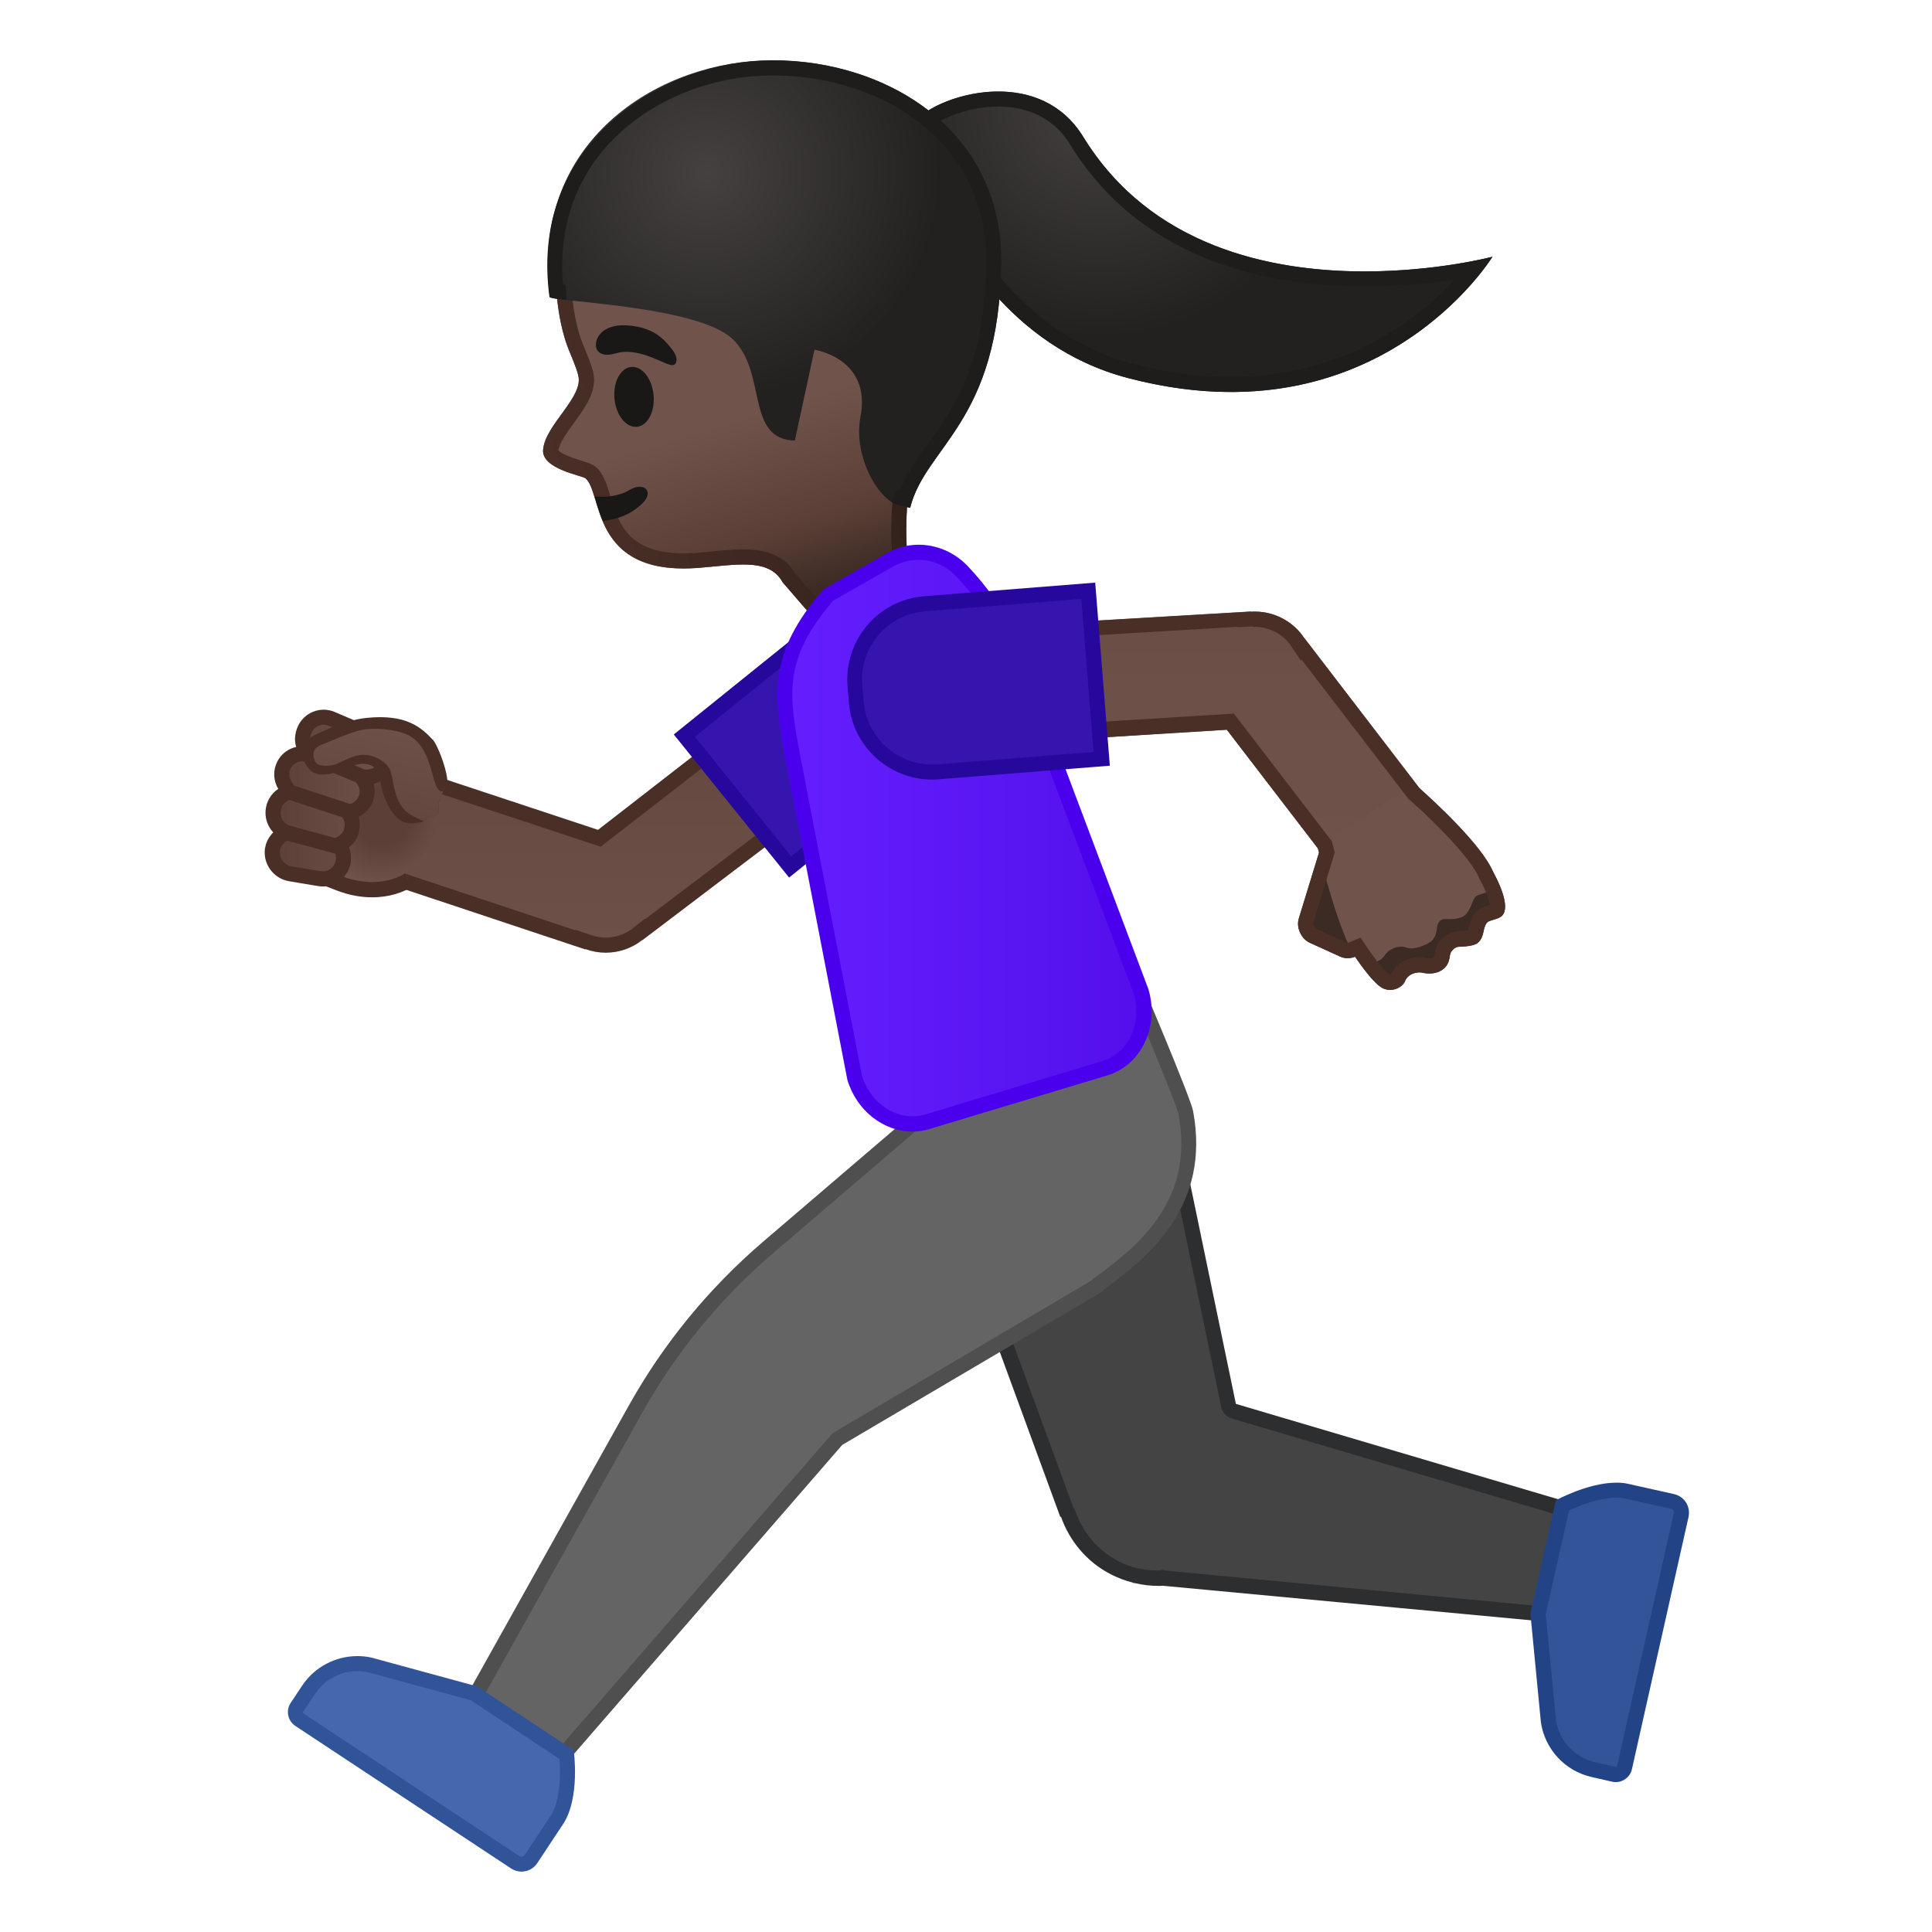 <svg width="128" height="128" style="enable-background:new 0 0 128 128;" xmlns="http://www.w3.org/2000/svg" xmlns:xlink="http://www.w3.org/1999/xlink">
  <g id="Layer_2">
    <g>
      <g>
        <radialGradient id="SVGID_4_" cx="72.885" cy="6.81" gradientUnits="userSpaceOnUse" r="15.514">
          <stop offset="0" style="stop-color:#444140"/>
          <stop offset="1" style="stop-color:#232020"/>
        </radialGradient>
        <path d="M61.85,13.49c-0.94-1.64-3.71-2.25-1.17-5.47C62,6.35,68.77,4.18,71.76,9.06 c7.99,13.03,27.12,7.95,27.12,7.95s-7.6,12.4-24.17,8.03C66.74,22.94,63.24,15.92,61.85,13.49z" style="fill:url(#SVGID_4_);"/>
      </g>
      <path d="M66.14,7.06L66.14,7.06c1.47,0,3.49,0.44,4.76,2.52c4.77,7.77,13.24,9.4,19.51,9.4 c2.36,0,4.44-0.23,5.98-0.46c-2.35,2.51-7.24,6.45-14.84,6.45c-2.11,0-4.32-0.3-6.59-0.9C67.89,22.21,64.46,16.1,63,13.49 l-0.28-0.5c-0.32-0.56-0.78-1-1.18-1.39c-1-0.96-1.38-1.32-0.08-2.97C61.91,8.07,63.85,7.06,66.14,7.06 M66.14,6.06 c-2.44,0-4.75,1.05-5.46,1.95c-2.54,3.22,0.23,3.83,1.17,5.47c1.39,2.43,4.88,9.46,12.86,11.56c2.48,0.65,4.76,0.93,6.84,0.93 c11.83,0,17.33-8.96,17.33-8.96s-3.67,0.97-8.47,0.97c-6.15,0-14.16-1.6-18.65-8.93C70.38,6.82,68.22,6.06,66.14,6.06 L66.14,6.06z M98.88,17.01L98.88,17.01L98.88,17.01z" style="fill:#1F1D1B;"/>
    </g>
    <g>
      <g>
        <g>
          <linearGradient id="SVGID_5_" gradientUnits="userSpaceOnUse" x1="40.08" x2="40.08" y1="33.809" y2="67.394">
            <stop offset="0" style="stop-color:#5C4037"/>
            <stop offset="1" style="stop-color:#70534A"/>
          </linearGradient>
          <path d="M40.12,62.62c-0.4,0-0.8-0.07-1.18-0.21l-0.5-0.18l-0.01,0.03l-12.64-4.21l2.13-6.42 l11.79,3.9l10.52-8.17l4.14,5.34l-11.72,8.89l-0.01-0.01l-0.41,0.31C41.64,62.36,40.89,62.62,40.12,62.62z" style="fill:url(#SVGID_5_);"/>
          <path d="M50.14,48.07l3.53,4.54L42.74,60.9l-0.02-0.03l-0.79,0.63c-0.51,0.4-1.15,0.62-1.8,0.62 c-0.34,0-0.68-0.06-1.01-0.18l-1-0.34l-0.01,0.03l-11.69-3.89l1.81-5.47l11.06,3.66l0.51,0.17l0.42-0.33L50.14,48.07 M50.32,46.67l-10.7,8.31L27.6,51l-2.44,7.37l13.61,4.53l0.01-0.02c0.44,0.16,0.9,0.24,1.35,0.24c0.87,0,1.73-0.29,2.42-0.84 l0.01,0.01l12.52-9.5L50.32,46.67L50.32,46.67z" style="fill:#4A2F27;"/>
        </g>
        <g>
          <linearGradient id="SVGID_6_" gradientUnits="userSpaceOnUse" x1="80.88" x2="80.88" y1="25.345" y2="62.918">
            <stop offset="0" style="stop-color:#5C4037"/>
            <stop offset="0.158" style="stop-color:#63463D"/>
            <stop offset="0.533" style="stop-color:#6D5047"/>
            <stop offset="0.999" style="stop-color:#70534A"/>
          </linearGradient>
          <path d="M94.52,52.85l-8.09-10.55l-0.01,0c-0.79-1.21-2.15-1.86-3.53-1.77l0-0.02l-15.65,0.92 l0.48,7.75l13.56-0.84l7.08,9.23L94.52,52.85z" style="fill:url(#SVGID_6_);"/>
        </g>
      </g>
      <g>
        <path d="M77.09,104.57c-0.16,0-0.25,0-0.33,0c-0.47,0-0.95-0.05-1.42-0.16l-0.08-0.01 c-0.02-0.01-0.05-0.02-0.07-0.03c-0.47-0.12-0.92-0.29-1.34-0.5c-1.45-0.75-2.54-2.01-3.08-3.55c-0.03-0.08-0.07-0.14-0.13-0.2 L61.1,74.11l15.39-4.6l4.91,23.61c0.04,0.18,0.17,0.33,0.35,0.38l23.6,6.98l-1.71,6.58L77.09,104.57z" style="fill:#444444;"/>
        <path d="M76.11,70.14l4.8,23.08c0.07,0.36,0.34,0.65,0.7,0.76l23.14,6.85l-1.48,5.7l-26.12-2.48 c-0.03,0-0.06-0.04-0.09-0.04c-0.01,0-0.03,0-0.04,0c-0.08,0-0.16,0.04-0.24,0.04c-0.44,0-0.88-0.03-1.31-0.13 c-0.03-0.01-0.06,0-0.08-0.01c-0.02-0.01-0.04-0.01-0.05-0.01c-0.44-0.11-0.86-0.27-1.23-0.46c-1.33-0.69-2.34-1.85-2.84-3.27 c-0.04-0.11-0.09-0.21-0.16-0.29l-9.32-25.42L76.11,70.14 M76.87,68.87l-16.42,4.91l9.8,26.73l0.04-0.03 c0.56,1.6,1.7,3,3.32,3.83c0.47,0.24,0.95,0.42,1.44,0.54l-0.01,0.02l0.17,0.02c0.51,0.12,1.02,0.18,1.54,0.18 c0.09,0,0.19,0,0.28-0.01l26.97,2.53l1.94-7.46l-24.06-7.12L76.87,68.87L76.87,68.87z" style="fill:#2D2E30;"/>
      </g>
      <g>
        <g>
          <g>
            <g>
              <linearGradient id="SVGID_7_" gradientTransform="matrix(0.956 -0.294 0.294 0.956 -92.879 -90.567)" gradientUnits="userSpaceOnUse" x1="103.345" x2="103.345" y1="139.72" y2="167.071">
                <stop offset="0.55" style="stop-color:#70534A"/>
                <stop offset="0.83" style="stop-color:#5C4037"/>
                <stop offset="1" style="stop-color:#3C2B24"/>
              </linearGradient>
              <path d="M60.92,8.59c-3.64-4.08-10.35-4.62-15.57-2.98c-5.84,1.83-8.45,6.59-8.53,12.17 c-0.03,2.02,0.31,3.99,0.84,5.34c0.06,0.16,0.57,1.33,0.64,1.72c0.43,1.44-2.21,3.31-2.32,4.98 c-0.08,1.26,2.58,1.68,2.81,1.87c1.16,0.96,0.31,6.45,7.38,5.94c2.47-0.18,4.76-0.73,5.68,0.95l4.05,4.69l5.46-0.28 c0,0-3.76-10.02,1.39-17.16C66.27,20.97,63.96,11.99,60.92,8.59z" style="fill:url(#SVGID_7_);"/>
              <g>
                <linearGradient id="SVGID_8_" gradientUnits="userSpaceOnUse" x1="35.883" x2="65.687" y1="29.666" y2="20.505">
                  <stop offset="0" style="stop-color:#4A2F27"/>
                  <stop offset="1" style="stop-color:#291B16"/>
                </linearGradient>
                <path d="M51.01,5.75c3.89,0,7.15,1.25,9.17,3.51c2.91,3.26,4.87,11.71,1.79,15.98 c-4.35,6.02-2.79,13.78-1.93,16.81l-3.68,0.19l-3.67-4.24c-0.85-1.43-2.36-1.6-3.44-1.6c-0.64,0-1.31,0.06-2.02,0.13 c-0.36,0.04-0.73,0.07-1.11,0.1c-0.29,0.02-0.56,0.03-0.82,0.03c-3.72,0-4.33-2.02-4.87-3.8 c-0.24-0.81-0.45-1.5-0.98-1.94c-0.21-0.17-0.43-0.24-0.84-0.37c-1.12-0.34-1.5-0.57-1.61-0.72 c0.06-0.49,0.58-1.19,1.03-1.82c0.75-1.03,1.6-2.19,1.25-3.42c-0.08-0.35-0.31-0.93-0.62-1.69l-0.06-0.14 c-0.51-1.29-0.8-3.15-0.77-4.96c0.05-3.29,1.13-9.13,7.83-11.23C47.35,6.03,49.2,5.75,51.01,5.75 M51.01,4.75 c-1.94,0-3.88,0.3-5.66,0.86c-5.84,1.83-8.45,6.59-8.53,12.17c-0.03,2.02,0.31,3.99,0.84,5.34 c0.06,0.16,0.57,1.33,0.64,1.72c0.43,1.44-2.21,3.31-2.32,4.98c-0.08,1.26,2.58,1.68,2.81,1.87 c1.1,0.91,0.38,5.97,6.49,5.97c0.28,0,0.58-0.01,0.9-0.03c1.09-0.08,2.14-0.23,3.06-0.23c1.16,0,2.11,0.24,2.62,1.18 l4.05,4.69l5.46-0.28c0,0-3.76-10.02,1.39-17.16c3.5-4.85,1.19-13.83-1.85-17.23C58.51,5.9,54.77,4.75,51.01,4.75 L51.01,4.75z" style="fill:url(#SVGID_8_);"/>
              </g>
            </g>
            <g>
              <radialGradient id="SVGID_9_" cx="36.833" cy="39.922" gradientTransform="matrix(1.03 -0.132 0.133 0.991 3.55 -23.21)" gradientUnits="userSpaceOnUse" r="14.999">
                <stop offset="0" style="stop-color:#444140"/>
                <stop offset="1" style="stop-color:#232020"/>
              </radialGradient>
              <path d="M52.66,29.19l1.3-6.02c0,0,3.79,0.56,3.05,4.44c-0.52,2.74,1.33,5.68,2.57,5.86 l0.72,0.17c1.01-4.09,5.9-5.64,6.03-16.21c0.1-9.17-8.21-13.76-15.89-13.42c-7.35,0.33-15.31,5.71-14.01,15.65 c0.04,0.34,9.66,0.56,12.07,2.77C50.87,24.62,49.34,29.09,52.66,29.19z" style="fill:url(#SVGID_9_);"/>
            </g>
            <g>
              <defs>
                <path id="SVGID_10_" d="M59.22,22.44l0.37,9.83l-0.58,0.97c0,0,0.39,0.22,0.57,0.24l0.72,0.17 c1.01-4.09,5.9-5.64,6.03-16.21c0.1-9.17-8.21-13.76-15.89-13.42c-7.35,0.33-15.39,6.07-14.05,15.69 c0.01,0.07,1.14,0.16,1.14,0.16l-0.08-1.58l11.23,0.58L59.22,22.44z"/>
              </defs>
              <clipPath id="SVGID_11_">
                <use style="overflow:visible;" xlink:href="#SVGID_10_"/>
              </clipPath>
              <g style="clip-path:url(#SVGID_11_);">
                <path d="M51.25,5c4.22,0,8.28,1.56,10.87,4.18c2.14,2.17,3.26,5.02,3.22,8.25 c-0.08,6.69-2.07,9.47-3.83,11.93c-0.72,1.01-1.41,1.97-1.86,3.1c-0.67-0.32-2.06-2.49-1.65-4.65 c0.28-1.45,0.05-2.69-0.66-3.69c-1.15-1.61-3.15-1.92-3.23-1.93c-0.05-0.01-0.1-0.01-0.15-0.01 c-0.46,0-0.88,0.32-0.98,0.79l-1.08,4.99c-0.38-0.3-0.57-0.93-0.84-2.17c-0.28-1.31-0.64-2.93-1.89-4.09 c-1.79-1.65-6.21-2.25-10.58-2.71c-0.45-0.05-0.93-0.1-1.29-0.14c-0.29-3.39,0.61-6.44,2.64-8.87 c2.45-2.92,6.39-4.78,10.54-4.96C50.74,5.01,50.99,5,51.25,5 M51.25,4c-0.27,0-0.54,0.01-0.8,0.02 c-7.35,0.33-15.35,5.83-14.05,15.65c0.05,0.34,9.7,0.56,12.11,2.77c2.37,2.18,0.84,6.65,4.16,6.76l1.3-6.02 c0,0,3.79,0.56,3.05,4.44c-0.52,2.74,1.33,5.68,2.57,5.86l0.72,0.17c1.01-4.09,5.9-5.64,6.03-16.21 C66.43,8.59,58.69,4,51.25,4L51.25,4z" style="fill:#1F1D1B;"/>
              </g>
            </g>
          </g>
          <path d="M42.24,30.76l-2.64,0.81c0,0,0.45,1.2,0.68,1.68c1.23,2.62,3.49,5.25,8.28,4.26 c0.43-0.09-3.2-5.81-3.2-5.81L42.24,30.76z" style="fill:none;"/>
          <g>
            <defs>
              <path id="SVGID_12_" d="M60.92,8.59c-3.64-4.08-10.35-4.62-15.57-2.98c-7.22,2.26-9.79,8.44-8.46,15.67 c0,0,0.89,2.96,1.15,4.23c0.74,2.48-1.44,2.24-1.69,4.19c-0.24,1.84,2.22,1.79,2.46,1.98c1.16,0.96,0.31,6.45,7.38,5.94 c2.47-0.18,4.76-0.73,5.68,0.95l1.83,4.69l7.68-0.28c0,0-3.76-10.02,1.39-17.16C66.27,20.97,63.96,11.99,60.92,8.59z"/>
            </defs>
            <clipPath id="SVGID_13_">
              <use style="overflow:visible;" xlink:href="#SVGID_12_"/>
            </clipPath>
            <g style="clip-path:url(#SVGID_13_);">
              <path d="M34.87,32.54c1.87,1.97,5.59,2.88,7.7,0.8c0.8-0.79,0.08-1.45-0.88-0.87 c-1.56,0.94-4.58,0.29-5.76-0.95C35.15,30.7,34.1,31.72,34.87,32.54L34.87,32.54z" style="fill:#1A1717;"/>
            </g>
          </g>
        </g>
        <ellipse cx="41.99" cy="26.28" rx="1.3" ry="1.99" style="fill:#1A1717;" transform="matrix(0.996 -0.094 0.094 0.996 -2.286 4.066)"/>
        <path d="M40.8,23.41c-1.26,0.38-1.56-0.45-1.15-1.13c0.31-0.5,1.07-0.92,2.55-0.64 c1.39,0.26,1.97,1.06,2.35,1.54s0.34,0.97,0.02,1.01C44.13,24.26,42.36,22.94,40.8,23.41z" style="fill:#1A1717;"/>
      </g>
      <g>
        <defs>
          <path id="SVGID_14_" d="M16.1,57.15c0,0,2.21,1.92,6.26,2.39c3.11,0.36,4.92-0.71,4.92-0.71l-0.46-1.06c0,0,1.01-0.23,1.78-2.17 c0.6-1.52,0.44-2.35,0.44-2.35l0.58-1.57c0,0,1.25-2.25,0.22-3.39c-2.01-2.24-5.88-4.11-9.35-2.31 C17.03,47.79,16.1,57.15,16.1,57.15z"/>
        </defs>
        <clipPath id="SVGID_15_">
          <use style="overflow:visible;" xlink:href="#SVGID_14_"/>
        </clipPath>
        <g style="clip-path:url(#SVGID_15_);">
          <radialGradient id="SVGID_16_" cx="-82.379" cy="198.492" gradientTransform="matrix(0.36 -0.933 0.933 0.36 -130.241 -94.213)" gradientUnits="userSpaceOnUse" r="4.648">
            <stop offset="0.4" style="stop-color:#5C4037"/>
            <stop offset="1" style="stop-color:#70534A"/>
          </radialGradient>
          <path d="M24.66,58.95c-0.71,0-1.44-0.14-2.16-0.42l-2.83-1.09c-0.22-0.92,2.61-7.18,4.01-8.31 c0.22-0.18,0.56-0.27,0.99-0.27c1.23,0,3.02,0.79,4.06,2.31c0.64,0.93,1.22,2.49,0.38,4.65C28.35,57.8,26.72,58.95,24.66,58.95 L24.66,58.95z" style="fill:url(#SVGID_16_);"/>
          <path d="M24.67,49.36c1.07,0,2.72,0.73,3.65,2.09c0.83,1.21,0.94,2.61,0.33,4.18 c-0.69,1.79-2.15,2.81-3.99,2.81c-0.65,0-1.32-0.13-1.98-0.38l-2.51-0.97c0.2-1.58,2.92-6.84,3.82-7.58 C24.12,49.42,24.37,49.36,24.67,49.36 M24.67,48.36c-0.53,0-0.99,0.12-1.31,0.38c-1.15,0.93-5.25,8.63-3.94,9.14l2.9,1.12 c0.78,0.3,1.57,0.45,2.34,0.45c2.11,0,4.03-1.14,4.92-3.45C31.41,51.26,27.22,48.36,24.67,48.36L24.67,48.36z" style="fill:#4A2F27;"/>
        </g>
        <linearGradient id="SVGID_17_" gradientUnits="userSpaceOnUse" x1="18.036" x2="25.688" y1="52.878" y2="52.878">
          <stop offset="0" style="stop-color:#5C4037"/>
          <stop offset="1" style="stop-color:#70534A"/>
        </linearGradient>
        <path d="M24.85,48.86l-2.87-1.23 c-0.7-0.3-1.5,0.03-1.8,0.72c-0.3,0.7-0.12,1.43,0.72,1.8l2.93,1.24l-3.3-1.36c-0.71-0.27-1.5,0.08-1.77,0.78 c-0.19,0.48-0.08,1,0.22,1.37c0.11,0.14,0.07,0.33-0.09,0.4c-0.33,0.16-0.6,0.44-0.73,0.82l0,0.01 c-0.24,0.73,0.15,1.52,0.88,1.76c-0.5,0.14-0.9,0.56-0.99,1.1l0,0.01c-0.11,0.76,0.42,1.48,1.18,1.61l1.92,0.32 c0.76,0.13,1.47-0.39,1.59-1.14l0-0.01c0.07-0.41-0.05-0.8-0.3-1.1c0.38-0.15,0.69-0.45,0.83-0.86l0-0.01 c0.15-0.46,0.05-0.93-0.22-1.29c0.51-0.04,0.98-0.36,1.18-0.87v0c0.22-0.56,0.04-1.16-0.39-1.53c0.68,0.25,1.45-0.07,1.73-0.74 C25.87,49.96,25.55,49.15,24.85,48.86z" style="clip-path:url(#SVGID_15_);fill:url(#SVGID_17_);stroke:#4A2F27;stroke-miterlimit:10;"/>
        <line style="clip-path:url(#SVGID_15_);fill:none;stroke:#4A2F27;stroke-miterlimit:10;" x1="19.23" x2="23.4" y1="52.49" y2="53.86"/>
        <line style="clip-path:url(#SVGID_15_);fill:none;stroke:#4A2F27;stroke-miterlimit:10;" x1="19.09" x2="22.41" y1="55.2" y2="56.09"/>
        <g style="clip-path:url(#SVGID_15_);">
          <g>
            <linearGradient id="SVGID_18_" gradientTransform="matrix(0.829 -0.302 0.289 0.952 -54.88 -67.559)" gradientUnits="userSpaceOnUse" x1="44.431" x2="49.861" y1="145.825" y2="135.849">
              <stop offset="0" style="stop-color:#5C4037"/>
              <stop offset="1" style="stop-color:#70534A"/>
            </linearGradient>
            <path d="M21.3,48.98c0.27-0.1,1.21-0.54,1.83-0.75c0.24-0.08,0.87-0.27,1.11-0.29 c0.79-0.08,3.08,0.01,4.09,1.85c0.78,1.41,2.63,4.94-0.95,4.36c-1.5-0.1-1.47-2.6-2.01-3.12c-0.41-0.4-1.07-0.99-2.79-0.15 c-0.48,0.23-1.34,0.3-1.7-0.11C20.27,50.05,20.51,49.28,21.3,48.98z" style="fill:url(#SVGID_18_);"/>
            <path d="M20.08,49.66c0.1-0.48,0.46-0.86,0.99-1.06c0.09-0.03,1.71-0.89,3.24-1.04 c2.61-0.26,3.6,0.63,4.39,1.48c0.37,0.4,1.56,3.52,0.56,3.39c-0.78-0.1-0.44-3.06-2.43-3.82c-0.91-0.34-1.93-0.36-2.61-0.29 c-0.45,0.05-0.81,0.19-1.06,0.28c-0.41,0.14-0.96,0.37-1.36,0.54c-0.22,0.09-0.4,0.17-0.49,0.2c-0.29,0.11-0.49,0.29-0.53,0.5 c-0.04,0.18,0,0.52,0.19,0.73c0.2,0.22,0.97,0.22,1.41,0.01c0.63-0.3,1.3-0.67,2.01-0.55c0.53,0.09,1.18,0.42,1.44,0.96 c0.25,0.53,0.2,1.96,1.04,2.74c0.35,0.32,1.2,0.69,1.2,0.69s-0.87,0.29-1.4,0.01c-0.75-0.4-1.18-1.41-1.39-2.23 c-0.1-0.37-0.14-1.02-0.25-1.13c-0.35-0.33-0.75-0.82-2.34-0.07c-0.55,0.26-1.65,0.56-2.17-0.01 C20.14,50.59,19.98,50.11,20.08,49.66z" style="fill:#4A2F27;"/>
          </g>
        </g>
      </g>
      <g id="XMLID_83_">
        <path d="M45.34,48.74l8.46-6.82c0.91-0.73,2-1.12,3.16-1.12c1.53,0,2.97,0.68,3.93,1.88l0.69,0.85 c1.74,2.16,1.4,5.34-0.76,7.08l-8.46,6.82L45.34,48.74z" style="fill:#3615AF;"/>
        <path d="M56.96,41.3c1.38,0,2.67,0.62,3.54,1.69l0.69,0.85c0.76,0.94,1.11,2.13,0.98,3.33 c-0.13,1.21-0.72,2.29-1.67,3.05l-8.08,6.51l-6.38-7.92l8.08-6.51C54.94,41.65,55.92,41.3,56.96,41.3 M56.96,40.3 c-1.22,0-2.45,0.4-3.47,1.23l-8.85,7.13l7.64,9.48l8.85-7.13c2.38-1.92,2.76-5.41,0.84-7.79l-0.69-0.85 C60.19,41.01,58.58,40.3,56.96,40.3L56.96,40.3z" style="fill:#27089C;"/>
      </g>
      <g>
        <path d="M30.07,114.88l12.03-21.5c2.28-4.08,5.24-7.68,8.78-10.72l10.82-9.26 c0.19-0.16,0.23-0.43,0.1-0.64l-1.41-2.33l14.75-5.28c1.35,3.19,3.34,8,3.44,8.57c1.02,5.58-2.19,8.76-5.81,11.38 c-0.05,0.04-0.09,0.08-0.12,0.13L55.55,95.3c-0.05,0.03-0.09,0.06-0.12,0.1l-20,23.03L30.07,114.88z" style="fill:#646464;"/>
        <path d="M74.85,65.78c1.56,3.68,3.11,7.5,3.23,8.03c1.02,5.57-2.36,8.54-5.61,10.88 c-0.06,0.04-0.12,0.09-0.16,0.15L55.3,94.87c-0.09,0.05-0.18,0.12-0.25,0.21l-19.71,22.7l-4.61-3.05l11.8-21.1 c2.25-4.02,5.17-7.59,8.67-10.59l10.82-9.26c0.37-0.32,0.46-0.86,0.2-1.28l-1.09-1.81L74.85,65.78 M75.4,64.52l-15.77,5.65 l1.73,2.85l-10.82,9.26c-3.58,3.07-6.59,6.74-8.89,10.86l-12.25,21.91l6.11,4.05L55.8,95.73l17.27-10.18l-0.02-0.05 c3.22-2.32,7.14-5.68,6-11.87C78.9,72.75,75.4,64.52,75.4,64.52L75.4,64.52z" style="fill:#4F4F4F;"/>
      </g>
      <g>
        <path d="M107.05,117.56c-0.05,0-0.09,0-0.14-0.02l-1.36-0.31c-1.56-0.36-2.72-1.62-2.96-3.2l-0.69-7.13 l1.62-7.17c0.55-0.27,2.15-1,3.57-1c0.26,0,0.5,0.02,0.72,0.07l3,0.67c0.2,0.04,0.37,0.16,0.48,0.33 c0.11,0.17,0.14,0.37,0.1,0.57l-3.75,16.71C107.57,117.37,107.33,117.56,107.05,117.56L107.05,117.56z" style="fill:#325599;"/>
        <path d="M107.09,99.23c0.22,0,0.43,0.02,0.61,0.06l3,0.67c0.09,0.02,0.14,0.07,0.16,0.11 c0.03,0.04,0.05,0.11,0.03,0.2l-3.75,16.71c-0.01,0.05-0.06,0.08-0.11,0.08c0,0-0.01,0-0.01,0l-1.35-0.31 c-1.35-0.32-2.36-1.4-2.58-2.77l-0.68-7.05l1.55-6.86C104.68,99.73,105.99,99.23,107.09,99.23 M107.09,98.23 c-1.89,0-4.01,1.17-4.01,1.17l-1.69,7.48l0.7,7.24c0.27,1.78,1.6,3.21,3.35,3.61l1.36,0.31c0.08,0.02,0.17,0.03,0.25,0.03 c0.5,0,0.96-0.35,1.07-0.86l3.75-16.71c0.15-0.68-0.27-1.35-0.95-1.51l-3-0.67C107.65,98.25,107.37,98.23,107.09,98.23 L107.09,98.23z" style="fill:#224487;"/>
      </g>
      <g>
        <linearGradient id="SVGID_19_" gradientUnits="userSpaceOnUse" x1="51.993" x2="75.795" y1="55.532" y2="55.532">
          <stop offset="0" style="stop-color:#651FFF"/>
          <stop offset="0.705" style="stop-color:#5914F2"/>
          <stop offset="1" style="stop-color:#530EEB"/>
        </linearGradient>
        <path d="M60.45,74.47c-1.71,0-3.28-1.27-3.83-3.08l-4.13-21.4c-0.71-3.88-1.17-6.45,2.4-10.57 l4.12-2.34c0.57-0.32,1.21-0.49,1.86-0.49c1.06,0,2.1,0.46,2.85,1.25c1.52,1.61,2.59,3.22,3.18,4.78l8.7,23.08 c0.66,2.18-0.41,4.47-2.4,5.07l-11.78,3.55C61.11,74.43,60.78,74.47,60.45,74.47z" style="fill:url(#SVGID_19_);"/>
        <path d="M60.86,37.09L60.86,37.09c0.93,0,1.83,0.4,2.49,1.09c1.45,1.54,2.52,3.13,3.08,4.61l8.69,23.05 c0.57,1.94-0.35,3.93-2.06,4.45l-11.78,3.55c-0.27,0.08-0.55,0.12-0.84,0.12c-1.47,0-2.84-1.1-3.33-2.68l-4.13-21.39 c-0.7-3.85-1.13-6.2,2.23-10.1l4.04-2.3C59.74,37.24,60.3,37.09,60.86,37.09 M60.86,36.09c-0.72,0-1.45,0.18-2.1,0.56 l-4.19,2.38c-3.78,4.33-3.28,7.13-2.57,11.06l4.14,21.45c0.62,2.07,2.42,3.43,4.31,3.43c0.37,0,0.75-0.05,1.13-0.17l11.78-3.55 c2.25-0.68,3.47-3.24,2.72-5.73l-8.7-23.09c-0.74-1.93-2.07-3.66-3.29-4.95C63.21,36.57,62.04,36.09,60.86,36.09L60.86,36.09z" style="fill:#4A00ED;"/>
      </g>
      <g id="XMLID_81_">
        <path d="M89,55.51L89,55.51c-0.66-0.2-1.36,0.17-1.57,0.83l-1.38,4.51c-0.2,0.66,0.17,1.36,0.83,1.57h0 c0.66,0.2,1.36-0.17,1.57-0.83l1.38-4.51C90.04,56.42,89.67,55.72,89,55.51z" style="fill:#3C2B24;"/>
      </g>
      <g id="XMLID_76_">
        <path d="M90.44,62.75L90.44,62.75c0.29-0.63,0.01-1.37-0.62-1.66l-2-0.91c-0.63-0.29-1.37-0.01-1.66,0.62 l0,0c-0.29,0.63-0.01,1.37,0.62,1.66l2,0.91C89.41,63.66,90.15,63.38,90.44,62.75z" style="fill:#3C2B24;"/>
      </g>
      <path d="M89.3,57.85l5.28-3.12l4.17,2.73c0,0,1.46,2.38,0.79,3.18c-0.22,0.26-0.85,0.31-0.99,0.45 c-0.35,0.35-0.16,0.95-0.64,1.37c-0.24,0.2-0.89,0.25-1.27,0.26c-0.24,0.01-0.54,0.29-0.57,0.53c-0.07,0.52-0.2,0.79-0.55,1.02 c-0.36,0.24-0.82,0.27-1.27,0.17c-0.44-0.1-1,0.13-1.16,0.55c-0.13,0.37-0.79,0.78-1.45,0.49c-0.73-0.32-2.02-2.34-2.02-2.34 L89.3,57.85z" style="fill:#3C2B24;"/>
      <g>
        <linearGradient id="SVGID_20_" gradientTransform="matrix(-0.788 0.374 0.385 0.811 -92.09 25.657)" gradientUnits="userSpaceOnUse" x1="-181.267" x2="-176.311" y1="113.317" y2="120.431">
          <stop offset="0" style="stop-color:#5C4037"/>
          <stop offset="0.4" style="stop-color:#70534A"/>
        </linearGradient>
        <path d="M87.26,55.98l6.49-4.01c0,0,6.71,5.78,5.06,7c-0.13,0.09-0.64,0.26-0.84,0.32 c-0.24,0.07-0.31,0.24-0.41,0.48c-0.15,0.38-0.35,0.82-0.66,0.97s-0.76,0.17-1.14,0.15c-0.27-0.02-0.49,0.18-0.53,0.45 c-0.08,0.58-0.16,0.95-0.7,1.2c-0.43,0.21-0.95,0.39-1.39,0.23c-0.47-0.17-1.15,0.1-1.4,0.53c-0.14,0.24-0.64,0.63-1.43,0.53 C89.1,63.66,87.26,55.98,87.26,55.98z" style="fill:url(#SVGID_20_);"/>
      </g>
      <line style="fill:none;" x1="93.63" x2="92.54" y1="64.42" y2="62.96"/>
      <path d="M83.14,41.53c0.98,0,1.9,0.5,2.44,1.33l0.6,0.9l0.06-0.05l6.99,9.11l0.06,0.08l0.07,0.06 c1.82,1.62,4.13,3.96,4.64,5.22l0.02,0.05l0.03,0.05c0.44,0.81,0.62,1.39,0.65,1.68c-0.03,0.01-0.06,0.02-0.08,0.02 c-0.26,0.08-0.55,0.16-0.78,0.4c-0.37,0.37-0.46,0.8-0.53,1.09c-0.01,0.06-0.03,0.13-0.04,0.18c-0.1,0.02-0.31,0.05-0.67,0.06 c-0.73,0.02-1.43,0.67-1.53,1.4c-0.03,0.23-0.06,0.28-0.06,0.29c0,0-0.01,0.01-0.05,0.03c-0.08,0.05-0.18,0.06-0.26,0.06 c-0.07,0-0.15-0.01-0.24-0.03c-0.14-0.03-0.29-0.05-0.44-0.05c-0.8,0-1.54,0.46-1.84,1.13c-0.02,0.01-0.06,0.03-0.09,0.03 c-0.02,0-0.04,0-0.04-0.01c-0.17-0.1-0.7-0.64-1.45-1.76l-0.46-0.68l-0.76,0.32c-0.04,0.02-0.08,0.02-0.11,0.02 c-0.03,0-0.06-0.01-0.09-0.02l-2-0.91c-0.05-0.02-0.08-0.08-0.1-0.13l-0.02-0.04l-0.02-0.04l-0.01-0.02l0-0.01 c-0.03-0.07-0.04-0.13-0.02-0.18l1.34-4.36l0.08-0.27l-0.07-0.27l-0.07-0.27l-0.05-0.2l-0.13-0.17l-6.04-7.87l-0.32-0.42 l-0.53,0.03l-12.56,0.78l-0.35-5.75l13.66-0.81l0,0.03l0.99-0.06C83.02,41.53,83.08,41.53,83.14,41.53 M82.89,40.52l-15.65,0.92 l0.48,7.75l13.56-0.84l6.04,7.87c0.02,0.07,0.04,0.17,0.07,0.27l-1.34,4.36c-0.09,0.31-0.05,0.62,0.07,0.88 c0,0.01,0.01,0.02,0.01,0.03c0.02,0.04,0.04,0.07,0.06,0.11c0.12,0.25,0.31,0.46,0.58,0.59l2,0.91c0.16,0.08,0.34,0.11,0.5,0.11 c0.17,0,0.34-0.04,0.5-0.1c0.36,0.53,1.29,1.85,1.87,2.11c0.16,0.07,0.31,0.1,0.46,0.1c0.48,0,0.89-0.31,0.99-0.59 c0.13-0.36,0.55-0.57,0.94-0.57c0.07,0,0.15,0.01,0.22,0.02c0.15,0.04,0.31,0.05,0.46,0.05c0.29,0,0.57-0.07,0.81-0.22 c0.35-0.23,0.48-0.51,0.55-1.02c0.03-0.24,0.33-0.53,0.57-0.53c0.38-0.01,1.04-0.05,1.27-0.26c0.48-0.41,0.29-1.02,0.64-1.37 c0.14-0.14,0.77-0.19,0.99-0.45c0.52-0.61-0.23-2.17-0.6-2.85c-0.72-1.79-3.95-4.74-4.9-5.59l-7.6-9.91l-0.01,0 c-0.74-1.13-1.99-1.78-3.28-1.78c-0.08,0-0.17,0-0.25,0.01L82.89,40.52L82.89,40.52z" style="fill:#4A2F27;"/>
      <g id="XMLID_74_">
        <path d="M61.75,51.16c-2.61,0-4.81-2.04-5.02-4.64l-0.09-1.09c-0.11-1.34,0.32-2.64,1.19-3.67 c0.87-1.02,2.09-1.65,3.43-1.75l10.84-0.86l0.89,11.14l-10.84,0.87C62.02,51.16,61.88,51.16,61.75,51.16z" style="fill:#3615AF;"/>
        <path d="M71.64,39.68l0.81,10.14l-10.34,0.82c-0.12,0.01-0.25,0.01-0.37,0.01 c-2.35,0-4.33-1.83-4.52-4.18l-0.09-1.09c-0.1-1.21,0.28-2.38,1.07-3.3c0.79-0.92,1.88-1.48,3.09-1.58L71.64,39.68 M72.56,38.6 l-11.33,0.9c-3.05,0.24-5.32,2.91-5.08,5.96l0.09,1.09c0.23,2.9,2.66,5.1,5.51,5.1c0.15,0,0.3-0.01,0.45-0.02l11.33-0.9 L72.56,38.6L72.56,38.6z" style="fill:#27089C;"/>
      </g>
      <g>
        <path d="M34.55,123.5c-0.15,0-0.29-0.04-0.42-0.13l-14.29-9.44c-0.13-0.09-0.22-0.22-0.26-0.38 c-0.03-0.16,0-0.32,0.09-0.45l0.77-1.16c0.72-1.08,1.93-1.72,3.23-1.72c0.27,0,0.55,0.03,0.82,0.09l6.91,1.88l6.13,4.06 c0.07,0.72,0.22,3.02-0.65,4.34l-1.7,2.57C35.04,123.37,34.81,123.5,34.55,123.5L34.55,123.5z" style="fill:#4568AD;"/>
        <path d="M23.68,110.72c0.23,0,0.46,0.02,0.69,0.07l6.83,1.86l5.87,3.89c0.08,0.99,0.06,2.78-0.6,3.78 l-1.7,2.57c-0.07,0.11-0.18,0.12-0.22,0.12c-0.05,0-0.1-0.01-0.14-0.04l-14.29-9.44c-0.02-0.02-0.04-0.04-0.04-0.06 c-0.01-0.03,0-0.05,0.01-0.07l0.77-1.15C21.49,111.28,22.54,110.72,23.68,110.72 M23.68,109.72c-1.44,0-2.82,0.71-3.65,1.94 l-0.77,1.16c-0.34,0.51-0.2,1.19,0.31,1.53l14.29,9.44c0.21,0.14,0.45,0.21,0.69,0.21c0.41,0,0.81-0.2,1.05-0.57l1.7-2.57 c1.16-1.74,0.71-4.9,0.71-4.9l-6.39-4.23l-7.01-1.91C24.29,109.75,23.98,109.72,23.68,109.72L23.68,109.72z" style="fill:#315499;"/>
      </g>
    </g>
  </g>
  <g id="Layer_3" style="display:none;">
    <g style="display:inline;">
      <g style="opacity:0.6;">
        <circle cx="-74.01" cy="64" r="28" style="opacity:0.61;fill:none;stroke:#000000;stroke-width:0.263;stroke-miterlimit:10;"/>
        <line style="opacity:0.61;fill:none;stroke:#000000;stroke-width:0.25;stroke-miterlimit:10;" x1="-54.01" x2="-54.01" y1="0" y2="128"/>
        <line style="opacity:0.61;fill:none;stroke:#000000;stroke-width:0.25;stroke-miterlimit:10;" x1="-94.01" x2="-94.01" y1="0" y2="128"/>
        <line style="opacity:0.61;fill:none;stroke:#000000;stroke-width:0.25;stroke-miterlimit:10;" x1="-74.01" x2="-74.01" y1="0" y2="128"/>
        <line style="opacity:0.61;fill:none;stroke:#000000;stroke-width:0.25;stroke-miterlimit:10;" x1="-10.01" x2="-138.01" y1="64" y2="64"/>
        <line style="opacity:0.61;fill:none;stroke:#000000;stroke-width:0.25;stroke-miterlimit:10;" x1="-10.01" x2="-138.01" y1="44" y2="44"/>
        <line style="opacity:0.61;fill:none;stroke:#000000;stroke-width:0.25;stroke-miterlimit:10;" x1="-10.01" x2="-138.01" y1="83.75" y2="83.75"/>
        <line style="opacity:0.61;fill:none;stroke:#000000;stroke-width:0.25;stroke-miterlimit:10;" x1="-10.01" x2="-138.01" y1="128" y2="0"/>
        <line style="opacity:0.61;fill:none;stroke:#000000;stroke-width:0.25;stroke-miterlimit:10;" x1="-138.01" x2="-10.01" y1="128" y2="0"/>
        <g style="opacity:0.61;">
          <path d="M-74.01,4.26c32.94,0,59.74,26.8,59.74,59.74s-26.8,59.74-59.74,59.74s-59.74-26.8-59.74-59.74 S-106.95,4.26-74.01,4.26 M-74.01,4c-33.14,0-60,26.86-60,60s26.86,60,60,60s60-26.86,60-60S-40.87,4-74.01,4L-74.01,4z"/>
        </g>
        <path d="M-30.03,115.97h-87.94 c-4.42,0-8.03-3.61-8.03-8.03V20.03c0-4.42,3.61-8.03,8.03-8.03h87.94c4.42,0,8.03,3.61,8.03,8.03v87.91 C-22.01,112.36-25.62,115.97-30.03,115.97z" style="opacity:0.61;fill:none;stroke:#000000;stroke-width:0.258;stroke-miterlimit:10;"/>
        <path d="M-38.01,124h-72 c-4.4,0-8-3.6-8-8V12c0-4.4,3.6-8,8-8h72c4.4,0,8,3.6,8,8v104C-30.01,120.4-33.61,124-38.01,124z" style="opacity:0.61;fill:none;stroke:#000000;stroke-width:0.263;stroke-miterlimit:10;"/>
        <path d="M-24.24,108h-99.54 c-5.63,0-10.23-4.6-10.23-10.23V30.28c0-5.63,4.6-10.23,10.23-10.23h99.54c5.63,0,10.23,4.6,10.23,10.23v67.48 C-14.01,103.4-18.61,108-24.24,108z" style="opacity:0.61;fill:none;stroke:#000000;stroke-width:0.263;stroke-miterlimit:10;"/>
      </g>
      <g>
        <g style="opacity:0.2;">
          <defs>
            <rect id="SVGID_2_" height="128" style="opacity:0.2;" width="128" x="-138.01" y="0"/>
          </defs>
          <clipPath id="SVGID_21_">
            <use style="overflow:visible;" xlink:href="#SVGID_2_"/>
          </clipPath>
          <g style="clip-path:url(#SVGID_21_);">
            <g>
              <line style="fill:none;stroke:#000000;stroke-width:0.25;stroke-miterlimit:10;" x1="-166.01" x2="-166.01" y1="160" y2="-32"/>
              <line style="fill:none;stroke:#000000;stroke-width:0.25;stroke-miterlimit:10;" x1="-162.01" x2="-162.01" y1="160" y2="-32"/>
              <line style="fill:none;stroke:#000000;stroke-width:0.25;stroke-miterlimit:10;" x1="-158.01" x2="-158.01" y1="160" y2="-32"/>
              <line style="fill:none;stroke:#000000;stroke-width:0.25;stroke-miterlimit:10;" x1="-154.01" x2="-154.01" y1="160" y2="-32"/>
              <line style="fill:none;stroke:#000000;stroke-width:0.25;stroke-miterlimit:10;" x1="-150.01" x2="-150.01" y1="160" y2="-32"/>
              <line style="fill:none;stroke:#000000;stroke-width:0.25;stroke-miterlimit:10;" x1="-146.01" x2="-146.01" y1="160" y2="-32"/>
              <line style="fill:none;stroke:#000000;stroke-width:0.25;stroke-miterlimit:10;" x1="-142.01" x2="-142.01" y1="160" y2="-32"/>
              <line style="fill:none;stroke:#000000;stroke-width:0.25;stroke-miterlimit:10;" x1="-138.01" x2="-138.01" y1="160" y2="-32"/>
              <line style="fill:none;stroke:#000000;stroke-width:0.25;stroke-miterlimit:10;" x1="-134.01" x2="-134.01" y1="160" y2="-32"/>
              <line style="fill:none;stroke:#000000;stroke-width:0.25;stroke-miterlimit:10;" x1="-130.01" x2="-130.01" y1="160" y2="-32"/>
              <line style="fill:none;stroke:#000000;stroke-width:0.25;stroke-miterlimit:10;" x1="-126.01" x2="-126.01" y1="160" y2="-32"/>
              <line style="fill:none;stroke:#000000;stroke-width:0.25;stroke-miterlimit:10;" x1="-122.01" x2="-122.01" y1="160" y2="-32"/>
              <line style="fill:none;stroke:#000000;stroke-width:0.25;stroke-miterlimit:10;" x1="-118.01" x2="-118.01" y1="160" y2="-32"/>
              <line style="fill:none;stroke:#000000;stroke-width:0.25;stroke-miterlimit:10;" x1="-114.01" x2="-114.01" y1="160" y2="-32"/>
              <line style="fill:none;stroke:#000000;stroke-width:0.25;stroke-miterlimit:10;" x1="-110.01" x2="-110.01" y1="160" y2="-32"/>
              <line style="fill:none;stroke:#000000;stroke-width:0.25;stroke-miterlimit:10;" x1="-106.01" x2="-106.01" y1="160" y2="-32"/>
              <line style="fill:none;stroke:#000000;stroke-width:0.25;stroke-miterlimit:10;" x1="-102.01" x2="-102.01" y1="160" y2="-32"/>
              <line style="fill:none;stroke:#000000;stroke-width:0.25;stroke-miterlimit:10;" x1="-98.01" x2="-98.01" y1="160" y2="-32"/>
              <line style="fill:none;stroke:#000000;stroke-width:0.25;stroke-miterlimit:10;" x1="-94.01" x2="-94.01" y1="160" y2="-32"/>
              <line style="fill:none;stroke:#000000;stroke-width:0.25;stroke-miterlimit:10;" x1="-90.01" x2="-90.01" y1="160" y2="-32"/>
              <line style="fill:none;stroke:#000000;stroke-width:0.25;stroke-miterlimit:10;" x1="-86.01" x2="-86.01" y1="160" y2="-32"/>
              <line style="fill:none;stroke:#000000;stroke-width:0.25;stroke-miterlimit:10;" x1="-82.01" x2="-82.01" y1="160" y2="-32"/>
              <line style="fill:none;stroke:#000000;stroke-width:0.25;stroke-miterlimit:10;" x1="-78.01" x2="-78.01" y1="160" y2="-32"/>
              <line style="fill:none;stroke:#000000;stroke-width:0.25;stroke-miterlimit:10;" x1="-74.01" x2="-74.01" y1="160" y2="-32"/>
              <line style="fill:none;stroke:#000000;stroke-width:0.25;stroke-miterlimit:10;" x1="-70.01" x2="-70.01" y1="160" y2="-32"/>
              <line style="fill:none;stroke:#000000;stroke-width:0.25;stroke-miterlimit:10;" x1="-66.01" x2="-66.01" y1="160" y2="-32"/>
              <line style="fill:none;stroke:#000000;stroke-width:0.25;stroke-miterlimit:10;" x1="-62.01" x2="-62.01" y1="160" y2="-32"/>
              <line style="fill:none;stroke:#000000;stroke-width:0.25;stroke-miterlimit:10;" x1="-58.01" x2="-58.01" y1="160" y2="-32"/>
              <line style="fill:none;stroke:#000000;stroke-width:0.25;stroke-miterlimit:10;" x1="-54.01" x2="-54.01" y1="160" y2="-32"/>
              <line style="fill:none;stroke:#000000;stroke-width:0.25;stroke-miterlimit:10;" x1="-50.01" x2="-50.01" y1="160" y2="-32"/>
              <line style="fill:none;stroke:#000000;stroke-width:0.25;stroke-miterlimit:10;" x1="-46.01" x2="-46.01" y1="160" y2="-32"/>
              <line style="fill:none;stroke:#000000;stroke-width:0.25;stroke-miterlimit:10;" x1="-42.01" x2="-42.01" y1="160" y2="-32"/>
              <line style="fill:none;stroke:#000000;stroke-width:0.25;stroke-miterlimit:10;" x1="-38.01" x2="-38.01" y1="160" y2="-32"/>
              <line style="fill:none;stroke:#000000;stroke-width:0.25;stroke-miterlimit:10;" x1="-34.01" x2="-34.01" y1="160" y2="-32"/>
              <line style="fill:none;stroke:#000000;stroke-width:0.25;stroke-miterlimit:10;" x1="-30.01" x2="-30.01" y1="160" y2="-32"/>
              <line style="fill:none;stroke:#000000;stroke-width:0.25;stroke-miterlimit:10;" x1="-26.01" x2="-26.01" y1="160" y2="-32"/>
              <line style="fill:none;stroke:#000000;stroke-width:0.25;stroke-miterlimit:10;" x1="-22.01" x2="-22.01" y1="160" y2="-32"/>
              <line style="fill:none;stroke:#000000;stroke-width:0.25;stroke-miterlimit:10;" x1="-18.01" x2="-18.01" y1="160" y2="-32"/>
              <line style="fill:none;stroke:#000000;stroke-width:0.25;stroke-miterlimit:10;" x1="-14.01" x2="-14.01" y1="160" y2="-32"/>
              <line style="fill:none;stroke:#000000;stroke-width:0.25;stroke-miterlimit:10;" x1="-10.01" x2="-10.01" y1="160" y2="-32"/>
              <line style="fill:none;stroke:#000000;stroke-width:0.25;stroke-miterlimit:10;" x1="-6.01" x2="-6.01" y1="160" y2="-32"/>
              <line style="fill:none;stroke:#000000;stroke-width:0.25;stroke-miterlimit:10;" x1="-2.01" x2="-2.01" y1="160" y2="-32"/>
              <line style="fill:none;stroke:#000000;stroke-width:0.25;stroke-miterlimit:10;" x1="-1.01" x2="-1.01" y1="166.05" y2="-25.95"/>
              <line style="fill:none;stroke:#000000;stroke-width:0.25;stroke-miterlimit:10;" x1="5.99" x2="5.99" y1="160" y2="-32"/>
              <line style="fill:none;stroke:#000000;stroke-width:0.25;stroke-miterlimit:10;" x1="9.99" x2="9.99" y1="160" y2="-32"/>
              <line style="fill:none;stroke:#000000;stroke-width:0.25;stroke-miterlimit:10;" x1="13.99" x2="13.99" y1="160" y2="-32"/>
              <line style="fill:none;stroke:#000000;stroke-width:0.25;stroke-miterlimit:10;" x1="17.99" x2="17.99" y1="160" y2="-32"/>
            </g>
            <g>
              <line style="fill:none;stroke:#000000;stroke-width:0.25;stroke-miterlimit:10;" x1="-170.01" x2="21.99" y1="-28" y2="-28"/>
              <line style="fill:none;stroke:#000000;stroke-width:0.25;stroke-miterlimit:10;" x1="-170.01" x2="21.99" y1="-24" y2="-24"/>
              <line style="fill:none;stroke:#000000;stroke-width:0.25;stroke-miterlimit:10;" x1="-170.01" x2="21.99" y1="-20" y2="-20"/>
              <line style="fill:none;stroke:#000000;stroke-width:0.25;stroke-miterlimit:10;" x1="-170.01" x2="21.99" y1="-16" y2="-16"/>
              <line style="fill:none;stroke:#000000;stroke-width:0.25;stroke-miterlimit:10;" x1="-170.01" x2="21.99" y1="-12" y2="-12"/>
              <line style="fill:none;stroke:#000000;stroke-width:0.25;stroke-miterlimit:10;" x1="-170.01" x2="21.99" y1="-8" y2="-8"/>
              <line style="fill:none;stroke:#000000;stroke-width:0.25;stroke-miterlimit:10;" x1="-170.01" x2="21.99" y1="-4" y2="-4"/>
              <line style="fill:none;stroke:#000000;stroke-width:0.25;stroke-miterlimit:10;" x1="-170.01" x2="21.99" y1="0" y2="0"/>
              <line style="fill:none;stroke:#000000;stroke-width:0.25;stroke-miterlimit:10;" x1="-170.01" x2="21.99" y1="4" y2="4"/>
              <line style="fill:none;stroke:#000000;stroke-width:0.25;stroke-miterlimit:10;" x1="-170.01" x2="21.99" y1="8" y2="8"/>
              <line style="fill:none;stroke:#000000;stroke-width:0.25;stroke-miterlimit:10;" x1="-170.01" x2="21.99" y1="12" y2="12"/>
              <line style="fill:none;stroke:#000000;stroke-width:0.25;stroke-miterlimit:10;" x1="-170.01" x2="21.99" y1="16" y2="16"/>
              <line style="fill:none;stroke:#000000;stroke-width:0.25;stroke-miterlimit:10;" x1="-170.01" x2="21.99" y1="20" y2="20"/>
              <line style="fill:none;stroke:#000000;stroke-width:0.25;stroke-miterlimit:10;" x1="-170.01" x2="21.99" y1="24" y2="24"/>
              <line style="fill:none;stroke:#000000;stroke-width:0.25;stroke-miterlimit:10;" x1="-170.01" x2="21.99" y1="28" y2="28"/>
              <line style="fill:none;stroke:#000000;stroke-width:0.25;stroke-miterlimit:10;" x1="-170.01" x2="21.99" y1="32" y2="32"/>
              <line style="fill:none;stroke:#000000;stroke-width:0.25;stroke-miterlimit:10;" x1="-170.01" x2="21.99" y1="36" y2="36"/>
              <line style="fill:none;stroke:#000000;stroke-width:0.25;stroke-miterlimit:10;" x1="-170.01" x2="21.99" y1="40" y2="40"/>
              <line style="fill:none;stroke:#000000;stroke-width:0.25;stroke-miterlimit:10;" x1="-170.01" x2="21.99" y1="44" y2="44"/>
              <line style="fill:none;stroke:#000000;stroke-width:0.25;stroke-miterlimit:10;" x1="-170.01" x2="21.99" y1="48" y2="48"/>
              <line style="fill:none;stroke:#000000;stroke-width:0.25;stroke-miterlimit:10;" x1="-170.01" x2="21.99" y1="52" y2="52"/>
              <line style="fill:none;stroke:#000000;stroke-width:0.25;stroke-miterlimit:10;" x1="-170.01" x2="21.99" y1="56" y2="56"/>
              <line style="fill:none;stroke:#000000;stroke-width:0.25;stroke-miterlimit:10;" x1="-170.01" x2="21.99" y1="60" y2="60"/>
              <line style="fill:none;stroke:#000000;stroke-width:0.25;stroke-miterlimit:10;" x1="-170.01" x2="21.99" y1="64" y2="64"/>
              <line style="fill:none;stroke:#000000;stroke-width:0.25;stroke-miterlimit:10;" x1="-170.01" x2="21.99" y1="68" y2="68"/>
              <line style="fill:none;stroke:#000000;stroke-width:0.25;stroke-miterlimit:10;" x1="-170.01" x2="21.99" y1="72" y2="72"/>
              <line style="fill:none;stroke:#000000;stroke-width:0.25;stroke-miterlimit:10;" x1="-170.01" x2="21.99" y1="76" y2="76"/>
              <line style="fill:none;stroke:#000000;stroke-width:0.25;stroke-miterlimit:10;" x1="-170.01" x2="21.99" y1="80" y2="80"/>
              <line style="fill:none;stroke:#000000;stroke-width:0.25;stroke-miterlimit:10;" x1="-170.01" x2="21.99" y1="84" y2="84"/>
              <line style="fill:none;stroke:#000000;stroke-width:0.25;stroke-miterlimit:10;" x1="-170.01" x2="21.99" y1="88" y2="88"/>
              <line style="fill:none;stroke:#000000;stroke-width:0.25;stroke-miterlimit:10;" x1="-170.01" x2="21.99" y1="92" y2="92"/>
              <line style="fill:none;stroke:#000000;stroke-width:0.25;stroke-miterlimit:10;" x1="-170.01" x2="21.99" y1="96" y2="96"/>
              <line style="fill:none;stroke:#000000;stroke-width:0.25;stroke-miterlimit:10;" x1="-170.01" x2="21.99" y1="100" y2="100"/>
              <line style="fill:none;stroke:#000000;stroke-width:0.25;stroke-miterlimit:10;" x1="-170.01" x2="21.99" y1="104" y2="104"/>
              <line style="fill:none;stroke:#000000;stroke-width:0.25;stroke-miterlimit:10;" x1="-170.01" x2="21.99" y1="108" y2="108"/>
              <line style="fill:none;stroke:#000000;stroke-width:0.25;stroke-miterlimit:10;" x1="-170.01" x2="21.99" y1="112" y2="112"/>
              <line style="fill:none;stroke:#000000;stroke-width:0.25;stroke-miterlimit:10;" x1="-170.01" x2="21.99" y1="116" y2="116"/>
              <line style="fill:none;stroke:#000000;stroke-width:0.25;stroke-miterlimit:10;" x1="-170.01" x2="21.99" y1="120" y2="120"/>
              <line style="fill:none;stroke:#000000;stroke-width:0.25;stroke-miterlimit:10;" x1="-170.01" x2="21.99" y1="124" y2="124"/>
              <line style="fill:none;stroke:#000000;stroke-width:0.25;stroke-miterlimit:10;" x1="-170.01" x2="21.99" y1="128" y2="128"/>
              <line style="fill:none;stroke:#000000;stroke-width:0.25;stroke-miterlimit:10;" x1="-170.01" x2="21.99" y1="132" y2="132"/>
              <line style="fill:none;stroke:#000000;stroke-width:0.25;stroke-miterlimit:10;" x1="-170.01" x2="21.99" y1="136" y2="136"/>
              <line style="fill:none;stroke:#000000;stroke-width:0.25;stroke-miterlimit:10;" x1="-170.01" x2="21.99" y1="140" y2="140"/>
              <line style="fill:none;stroke:#000000;stroke-width:0.25;stroke-miterlimit:10;" x1="-170.01" x2="21.99" y1="144" y2="144"/>
              <line style="fill:none;stroke:#000000;stroke-width:0.25;stroke-miterlimit:10;" x1="-170.01" x2="21.99" y1="148" y2="148"/>
              <line style="fill:none;stroke:#000000;stroke-width:0.25;stroke-miterlimit:10;" x1="-170.01" x2="21.99" y1="152" y2="152"/>
              <line style="fill:none;stroke:#000000;stroke-width:0.25;stroke-miterlimit:10;" x1="-170.01" x2="21.99" y1="156" y2="156"/>
            </g>
            <path d="M21.74-31.75v191.5h-191.5v-191.5H21.74 M21.99-32h-192v192h192V-32L21.99-32z"/>
          </g>
        </g>
        <g>
          <rect height="128" style="opacity:0.3;fill:#F44336;" width="4" x="-138.01" y="0"/>
          <rect height="128" style="opacity:0.3;fill:#F44336;" width="4" x="-14.01" y="0"/>
          <rect height="120" style="opacity:0.3;fill:#F44336;" transform="matrix(-1.836970e-16 1 -1 -1.836970e-16 -72.005 76.005)" width="4" x="-76.01" y="-58"/>
          <rect height="120" style="opacity:0.3;fill:#F44336;" transform="matrix(-1.836970e-16 1 -1 -1.836970e-16 51.995 200.005)" width="4" x="-76.01" y="66"/>
        </g>
      </g>
    </g>
    <g style="display:inline;">
      <g style="opacity:0.6;">
        <circle cx="64" cy="64" r="28" style="opacity:0.61;fill:none;stroke:#000000;stroke-width:0.263;stroke-miterlimit:10;"/>
        <line style="opacity:0.61;fill:none;stroke:#000000;stroke-width:0.25;stroke-miterlimit:10;" x1="84" x2="84" y1="0" y2="128"/>
        <line style="opacity:0.61;fill:none;stroke:#000000;stroke-width:0.25;stroke-miterlimit:10;" x1="44" x2="44" y1="0" y2="128"/>
        <line style="opacity:0.61;fill:none;stroke:#000000;stroke-width:0.25;stroke-miterlimit:10;" x1="64" x2="64" y1="0" y2="128"/>
        <line style="opacity:0.61;fill:none;stroke:#000000;stroke-width:0.25;stroke-miterlimit:10;" x1="128" x2="0" y1="64" y2="64"/>
        <line style="opacity:0.61;fill:none;stroke:#000000;stroke-width:0.25;stroke-miterlimit:10;" x1="128" x2="0" y1="44" y2="44"/>
        <line style="opacity:0.61;fill:none;stroke:#000000;stroke-width:0.25;stroke-miterlimit:10;" x1="128" x2="0" y1="83.75" y2="83.75"/>
        <line style="opacity:0.61;fill:none;stroke:#000000;stroke-width:0.25;stroke-miterlimit:10;" x1="128" x2="0" y1="128" y2="0"/>
        <line style="opacity:0.61;fill:none;stroke:#000000;stroke-width:0.25;stroke-miterlimit:10;" x1="0" x2="128" y1="128" y2="0"/>
        <g style="opacity:0.61;">
          <path d="M64,4.26c32.94,0,59.74,26.8,59.74,59.74S96.94,123.74,64,123.74S4.26,96.94,4.26,64S31.06,4.26,64,4.26 M64,4 C30.86,4,4,30.86,4,64s26.86,60,60,60s60-26.86,60-60S97.14,4,64,4L64,4z"/>
        </g>
        <path d="M107.97,115.97H20.03 c-4.42,0-8.03-3.61-8.03-8.03V20.03c0-4.42,3.61-8.03,8.03-8.03h87.94c4.42,0,8.03,3.61,8.03,8.03v87.91 C116,112.36,112.39,115.97,107.97,115.97z" style="opacity:0.61;fill:none;stroke:#000000;stroke-width:0.258;stroke-miterlimit:10;"/>
        <path d="M100,124H28c-4.4,0-8-3.6-8-8 V12c0-4.4,3.6-8,8-8h72c4.4,0,8,3.6,8,8v104C108,120.4,104.4,124,100,124z" style="opacity:0.61;fill:none;stroke:#000000;stroke-width:0.263;stroke-miterlimit:10;"/>
        <path d="M113.77,108H14.23 C8.6,108,4,103.4,4,97.77V30.28c0-5.63,4.6-10.23,10.23-10.23h99.54c5.63,0,10.23,4.6,10.23,10.23v67.48 C124,103.4,119.4,108,113.77,108z" style="opacity:0.61;fill:none;stroke:#000000;stroke-width:0.263;stroke-miterlimit:10;"/>
      </g>
      <g>
        <g style="opacity:0.2;">
          <defs>
            <rect id="SVGID_3_" height="128" style="opacity:0.2;" width="128" x="0" y="0"/>
          </defs>
          <clipPath id="SVGID_22_">
            <use style="overflow:visible;" xlink:href="#SVGID_3_"/>
          </clipPath>
          <g style="clip-path:url(#SVGID_22_);">
            <g>
              <line style="fill:none;stroke:#000000;stroke-width:0.25;stroke-miterlimit:10;" x1="-28" x2="-28" y1="160" y2="-32"/>
              <line style="fill:none;stroke:#000000;stroke-width:0.25;stroke-miterlimit:10;" x1="-24" x2="-24" y1="160" y2="-32"/>
              <line style="fill:none;stroke:#000000;stroke-width:0.25;stroke-miterlimit:10;" x1="-20" x2="-20" y1="160" y2="-32"/>
              <line style="fill:none;stroke:#000000;stroke-width:0.25;stroke-miterlimit:10;" x1="-16" x2="-16" y1="160" y2="-32"/>
              <line style="fill:none;stroke:#000000;stroke-width:0.25;stroke-miterlimit:10;" x1="-12" x2="-12" y1="160" y2="-32"/>
              <line style="fill:none;stroke:#000000;stroke-width:0.25;stroke-miterlimit:10;" x1="-8" x2="-8" y1="160" y2="-32"/>
              <line style="fill:none;stroke:#000000;stroke-width:0.25;stroke-miterlimit:10;" x1="-4" x2="-4" y1="160" y2="-32"/>
              <line style="fill:none;stroke:#000000;stroke-width:0.25;stroke-miterlimit:10;" x1="0" x2="0" y1="160" y2="-32"/>
              <line style="fill:none;stroke:#000000;stroke-width:0.25;stroke-miterlimit:10;" x1="4" x2="4" y1="160" y2="-32"/>
              <line style="fill:none;stroke:#000000;stroke-width:0.25;stroke-miterlimit:10;" x1="8" x2="8" y1="160" y2="-32"/>
              <line style="fill:none;stroke:#000000;stroke-width:0.25;stroke-miterlimit:10;" x1="12" x2="12" y1="160" y2="-32"/>
              <line style="fill:none;stroke:#000000;stroke-width:0.25;stroke-miterlimit:10;" x1="16" x2="16" y1="160" y2="-32"/>
              <line style="fill:none;stroke:#000000;stroke-width:0.25;stroke-miterlimit:10;" x1="20" x2="20" y1="160" y2="-32"/>
              <line style="fill:none;stroke:#000000;stroke-width:0.25;stroke-miterlimit:10;" x1="24" x2="24" y1="160" y2="-32"/>
              <line style="fill:none;stroke:#000000;stroke-width:0.25;stroke-miterlimit:10;" x1="28" x2="28" y1="160" y2="-32"/>
              <line style="fill:none;stroke:#000000;stroke-width:0.25;stroke-miterlimit:10;" x1="32" x2="32" y1="160" y2="-32"/>
              <line style="fill:none;stroke:#000000;stroke-width:0.25;stroke-miterlimit:10;" x1="36" x2="36" y1="160" y2="-32"/>
              <line style="fill:none;stroke:#000000;stroke-width:0.25;stroke-miterlimit:10;" x1="40" x2="40" y1="160" y2="-32"/>
              <line style="fill:none;stroke:#000000;stroke-width:0.25;stroke-miterlimit:10;" x1="44" x2="44" y1="160" y2="-32"/>
              <line style="fill:none;stroke:#000000;stroke-width:0.25;stroke-miterlimit:10;" x1="48" x2="48" y1="160" y2="-32"/>
              <line style="fill:none;stroke:#000000;stroke-width:0.25;stroke-miterlimit:10;" x1="52" x2="52" y1="160" y2="-32"/>
              <line style="fill:none;stroke:#000000;stroke-width:0.25;stroke-miterlimit:10;" x1="56" x2="56" y1="160" y2="-32"/>
              <line style="fill:none;stroke:#000000;stroke-width:0.25;stroke-miterlimit:10;" x1="60" x2="60" y1="160" y2="-32"/>
              <line style="fill:none;stroke:#000000;stroke-width:0.25;stroke-miterlimit:10;" x1="64" x2="64" y1="160" y2="-32"/>
              <line style="fill:none;stroke:#000000;stroke-width:0.25;stroke-miterlimit:10;" x1="68" x2="68" y1="160" y2="-32"/>
              <line style="fill:none;stroke:#000000;stroke-width:0.25;stroke-miterlimit:10;" x1="72" x2="72" y1="160" y2="-32"/>
              <line style="fill:none;stroke:#000000;stroke-width:0.25;stroke-miterlimit:10;" x1="76" x2="76" y1="160" y2="-32"/>
              <line style="fill:none;stroke:#000000;stroke-width:0.25;stroke-miterlimit:10;" x1="80" x2="80" y1="160" y2="-32"/>
              <line style="fill:none;stroke:#000000;stroke-width:0.25;stroke-miterlimit:10;" x1="84" x2="84" y1="160" y2="-32"/>
              <line style="fill:none;stroke:#000000;stroke-width:0.25;stroke-miterlimit:10;" x1="88" x2="88" y1="160" y2="-32"/>
              <line style="fill:none;stroke:#000000;stroke-width:0.25;stroke-miterlimit:10;" x1="92" x2="92" y1="160" y2="-32"/>
              <line style="fill:none;stroke:#000000;stroke-width:0.25;stroke-miterlimit:10;" x1="96" x2="96" y1="160" y2="-32"/>
              <line style="fill:none;stroke:#000000;stroke-width:0.25;stroke-miterlimit:10;" x1="100" x2="100" y1="160" y2="-32"/>
              <line style="fill:none;stroke:#000000;stroke-width:0.25;stroke-miterlimit:10;" x1="104" x2="104" y1="160" y2="-32"/>
              <line style="fill:none;stroke:#000000;stroke-width:0.25;stroke-miterlimit:10;" x1="108" x2="108" y1="160" y2="-32"/>
              <line style="fill:none;stroke:#000000;stroke-width:0.25;stroke-miterlimit:10;" x1="112" x2="112" y1="160" y2="-32"/>
              <line style="fill:none;stroke:#000000;stroke-width:0.25;stroke-miterlimit:10;" x1="116" x2="116" y1="160" y2="-32"/>
              <line style="fill:none;stroke:#000000;stroke-width:0.25;stroke-miterlimit:10;" x1="120" x2="120" y1="160" y2="-32"/>
              <line style="fill:none;stroke:#000000;stroke-width:0.25;stroke-miterlimit:10;" x1="124" x2="124" y1="160" y2="-32"/>
              <line style="fill:none;stroke:#000000;stroke-width:0.25;stroke-miterlimit:10;" x1="128" x2="128" y1="160" y2="-32"/>
              <line style="fill:none;stroke:#000000;stroke-width:0.25;stroke-miterlimit:10;" x1="132" x2="132" y1="160" y2="-32"/>
              <line style="fill:none;stroke:#000000;stroke-width:0.25;stroke-miterlimit:10;" x1="136" x2="136" y1="160" y2="-32"/>
              <line style="fill:none;stroke:#000000;stroke-width:0.25;stroke-miterlimit:10;" x1="137" x2="137" y1="166.05" y2="-25.95"/>
              <line style="fill:none;stroke:#000000;stroke-width:0.25;stroke-miterlimit:10;" x1="144" x2="144" y1="160" y2="-32"/>
              <line style="fill:none;stroke:#000000;stroke-width:0.25;stroke-miterlimit:10;" x1="148" x2="148" y1="160" y2="-32"/>
              <line style="fill:none;stroke:#000000;stroke-width:0.25;stroke-miterlimit:10;" x1="152" x2="152" y1="160" y2="-32"/>
              <line style="fill:none;stroke:#000000;stroke-width:0.25;stroke-miterlimit:10;" x1="156" x2="156" y1="160" y2="-32"/>
            </g>
            <g>
              <line style="fill:none;stroke:#000000;stroke-width:0.25;stroke-miterlimit:10;" x1="-32" x2="160" y1="-28" y2="-28"/>
              <line style="fill:none;stroke:#000000;stroke-width:0.25;stroke-miterlimit:10;" x1="-32" x2="160" y1="-24" y2="-24"/>
              <line style="fill:none;stroke:#000000;stroke-width:0.25;stroke-miterlimit:10;" x1="-32" x2="160" y1="-20" y2="-20"/>
              <line style="fill:none;stroke:#000000;stroke-width:0.25;stroke-miterlimit:10;" x1="-32" x2="160" y1="-16" y2="-16"/>
              <line style="fill:none;stroke:#000000;stroke-width:0.25;stroke-miterlimit:10;" x1="-32" x2="160" y1="-12" y2="-12"/>
              <line style="fill:none;stroke:#000000;stroke-width:0.25;stroke-miterlimit:10;" x1="-32" x2="160" y1="-8" y2="-8"/>
              <line style="fill:none;stroke:#000000;stroke-width:0.25;stroke-miterlimit:10;" x1="-32" x2="160" y1="-4" y2="-4"/>
              <line style="fill:none;stroke:#000000;stroke-width:0.25;stroke-miterlimit:10;" x1="-32" x2="160" y1="0" y2="0"/>
              <line style="fill:none;stroke:#000000;stroke-width:0.25;stroke-miterlimit:10;" x1="-32" x2="160" y1="4" y2="4"/>
              <line style="fill:none;stroke:#000000;stroke-width:0.25;stroke-miterlimit:10;" x1="-32" x2="160" y1="8" y2="8"/>
              <line style="fill:none;stroke:#000000;stroke-width:0.25;stroke-miterlimit:10;" x1="-32" x2="160" y1="12" y2="12"/>
              <line style="fill:none;stroke:#000000;stroke-width:0.25;stroke-miterlimit:10;" x1="-32" x2="160" y1="16" y2="16"/>
              <line style="fill:none;stroke:#000000;stroke-width:0.25;stroke-miterlimit:10;" x1="-32" x2="160" y1="20" y2="20"/>
              <line style="fill:none;stroke:#000000;stroke-width:0.25;stroke-miterlimit:10;" x1="-32" x2="160" y1="24" y2="24"/>
              <line style="fill:none;stroke:#000000;stroke-width:0.25;stroke-miterlimit:10;" x1="-32" x2="160" y1="28" y2="28"/>
              <line style="fill:none;stroke:#000000;stroke-width:0.25;stroke-miterlimit:10;" x1="-32" x2="160" y1="32" y2="32"/>
              <line style="fill:none;stroke:#000000;stroke-width:0.25;stroke-miterlimit:10;" x1="-32" x2="160" y1="36" y2="36"/>
              <line style="fill:none;stroke:#000000;stroke-width:0.25;stroke-miterlimit:10;" x1="-32" x2="160" y1="40" y2="40"/>
              <line style="fill:none;stroke:#000000;stroke-width:0.25;stroke-miterlimit:10;" x1="-32" x2="160" y1="44" y2="44"/>
              <line style="fill:none;stroke:#000000;stroke-width:0.25;stroke-miterlimit:10;" x1="-32" x2="160" y1="48" y2="48"/>
              <line style="fill:none;stroke:#000000;stroke-width:0.25;stroke-miterlimit:10;" x1="-32" x2="160" y1="52" y2="52"/>
              <line style="fill:none;stroke:#000000;stroke-width:0.25;stroke-miterlimit:10;" x1="-32" x2="160" y1="56" y2="56"/>
              <line style="fill:none;stroke:#000000;stroke-width:0.25;stroke-miterlimit:10;" x1="-32" x2="160" y1="60" y2="60"/>
              <line style="fill:none;stroke:#000000;stroke-width:0.25;stroke-miterlimit:10;" x1="-32" x2="160" y1="64" y2="64"/>
              <line style="fill:none;stroke:#000000;stroke-width:0.25;stroke-miterlimit:10;" x1="-32" x2="160" y1="68" y2="68"/>
              <line style="fill:none;stroke:#000000;stroke-width:0.25;stroke-miterlimit:10;" x1="-32" x2="160" y1="72" y2="72"/>
              <line style="fill:none;stroke:#000000;stroke-width:0.25;stroke-miterlimit:10;" x1="-32" x2="160" y1="76" y2="76"/>
              <line style="fill:none;stroke:#000000;stroke-width:0.25;stroke-miterlimit:10;" x1="-32" x2="160" y1="80" y2="80"/>
              <line style="fill:none;stroke:#000000;stroke-width:0.25;stroke-miterlimit:10;" x1="-32" x2="160" y1="84" y2="84"/>
              <line style="fill:none;stroke:#000000;stroke-width:0.25;stroke-miterlimit:10;" x1="-32" x2="160" y1="88" y2="88"/>
              <line style="fill:none;stroke:#000000;stroke-width:0.25;stroke-miterlimit:10;" x1="-32" x2="160" y1="92" y2="92"/>
              <line style="fill:none;stroke:#000000;stroke-width:0.25;stroke-miterlimit:10;" x1="-32" x2="160" y1="96" y2="96"/>
              <line style="fill:none;stroke:#000000;stroke-width:0.25;stroke-miterlimit:10;" x1="-32" x2="160" y1="100" y2="100"/>
              <line style="fill:none;stroke:#000000;stroke-width:0.25;stroke-miterlimit:10;" x1="-32" x2="160" y1="104" y2="104"/>
              <line style="fill:none;stroke:#000000;stroke-width:0.25;stroke-miterlimit:10;" x1="-32" x2="160" y1="108" y2="108"/>
              <line style="fill:none;stroke:#000000;stroke-width:0.25;stroke-miterlimit:10;" x1="-32" x2="160" y1="112" y2="112"/>
              <line style="fill:none;stroke:#000000;stroke-width:0.25;stroke-miterlimit:10;" x1="-32" x2="160" y1="116" y2="116"/>
              <line style="fill:none;stroke:#000000;stroke-width:0.25;stroke-miterlimit:10;" x1="-32" x2="160" y1="120" y2="120"/>
              <line style="fill:none;stroke:#000000;stroke-width:0.25;stroke-miterlimit:10;" x1="-32" x2="160" y1="124" y2="124"/>
              <line style="fill:none;stroke:#000000;stroke-width:0.25;stroke-miterlimit:10;" x1="-32" x2="160" y1="128" y2="128"/>
              <line style="fill:none;stroke:#000000;stroke-width:0.25;stroke-miterlimit:10;" x1="-32" x2="160" y1="132" y2="132"/>
              <line style="fill:none;stroke:#000000;stroke-width:0.25;stroke-miterlimit:10;" x1="-32" x2="160" y1="136" y2="136"/>
              <line style="fill:none;stroke:#000000;stroke-width:0.25;stroke-miterlimit:10;" x1="-32" x2="160" y1="140" y2="140"/>
              <line style="fill:none;stroke:#000000;stroke-width:0.25;stroke-miterlimit:10;" x1="-32" x2="160" y1="144" y2="144"/>
              <line style="fill:none;stroke:#000000;stroke-width:0.25;stroke-miterlimit:10;" x1="-32" x2="160" y1="148" y2="148"/>
              <line style="fill:none;stroke:#000000;stroke-width:0.25;stroke-miterlimit:10;" x1="-32" x2="160" y1="152" y2="152"/>
              <line style="fill:none;stroke:#000000;stroke-width:0.25;stroke-miterlimit:10;" x1="-32" x2="160" y1="156" y2="156"/>
            </g>
            <path d="M159.75-31.75v191.5h-191.5v-191.5H159.75 M160-32H-32v192h192V-32L160-32z"/>
          </g>
        </g>
        <g>
          <rect height="128" style="opacity:0.3;fill:#F44336;" width="4" x="0" y="0"/>
          <rect height="128" style="opacity:0.3;fill:#F44336;" width="4" x="124" y="0"/>
          <rect height="120" style="opacity:0.3;fill:#F44336;" transform="matrix(-1.836970e-16 1 -1 -1.836970e-16 66 -62)" width="4" x="62" y="-58"/>
          <rect height="120" style="opacity:0.3;fill:#F44336;" transform="matrix(-1.836970e-16 1 -1 -1.836970e-16 190 62)" width="4" x="62" y="66"/>
        </g>
      </g>
    </g>
    <g style="display:inline;">
      <g style="opacity:0.6;">
        <circle cx="199.9" cy="64" r="28" style="opacity:0.61;fill:none;stroke:#000000;stroke-width:0.263;stroke-miterlimit:10;"/>
        <line style="opacity:0.61;fill:none;stroke:#000000;stroke-width:0.25;stroke-miterlimit:10;" x1="219.9" x2="219.9" y1="0" y2="128"/>
        <line style="opacity:0.61;fill:none;stroke:#000000;stroke-width:0.25;stroke-miterlimit:10;" x1="179.9" x2="179.9" y1="0" y2="128"/>
        <line style="opacity:0.61;fill:none;stroke:#000000;stroke-width:0.25;stroke-miterlimit:10;" x1="199.9" x2="199.9" y1="0" y2="128"/>
        <line style="opacity:0.61;fill:none;stroke:#000000;stroke-width:0.25;stroke-miterlimit:10;" x1="263.9" x2="135.9" y1="64" y2="64"/>
        <line style="opacity:0.61;fill:none;stroke:#000000;stroke-width:0.25;stroke-miterlimit:10;" x1="263.9" x2="135.9" y1="44" y2="44"/>
        <line style="opacity:0.61;fill:none;stroke:#000000;stroke-width:0.25;stroke-miterlimit:10;" x1="263.9" x2="135.9" y1="83.75" y2="83.75"/>
        <line style="opacity:0.61;fill:none;stroke:#000000;stroke-width:0.25;stroke-miterlimit:10;" x1="263.9" x2="135.9" y1="128" y2="0"/>
        <line style="opacity:0.61;fill:none;stroke:#000000;stroke-width:0.25;stroke-miterlimit:10;" x1="135.9" x2="263.9" y1="128" y2="0"/>
        <g style="opacity:0.61;">
          <path d="M199.9,4.26c32.94,0,59.74,26.8,59.74,59.74s-26.8,59.74-59.74,59.74S140.16,96.94,140.16,64S166.96,4.26,199.9,4.26 M199.9,4c-33.14,0-60,26.86-60,60s26.86,60,60,60s60-26.86,60-60S233.04,4,199.9,4L199.9,4z"/>
        </g>
        <path d="M243.87,115.97h-87.94 c-4.42,0-8.03-3.61-8.03-8.03V20.03c0-4.42,3.61-8.03,8.03-8.03h87.94c4.42,0,8.03,3.61,8.03,8.03v87.91 C251.9,112.36,248.29,115.97,243.87,115.97z" style="opacity:0.61;fill:none;stroke:#000000;stroke-width:0.258;stroke-miterlimit:10;"/>
        <path d="M235.9,124h-72 c-4.4,0-8-3.6-8-8V12c0-4.4,3.6-8,8-8h72c4.4,0,8,3.6,8,8v104C243.9,120.4,240.3,124,235.9,124z" style="opacity:0.61;fill:none;stroke:#000000;stroke-width:0.263;stroke-miterlimit:10;"/>
        <path d="M249.67,108h-99.54 c-5.63,0-10.23-4.6-10.23-10.23V30.28c0-5.63,4.6-10.23,10.23-10.23h99.54c5.63,0,10.23,4.6,10.23,10.23v67.48 C259.9,103.4,255.3,108,249.67,108z" style="opacity:0.61;fill:none;stroke:#000000;stroke-width:0.263;stroke-miterlimit:10;"/>
      </g>
      <g>
        <g style="opacity:0.2;">
          <defs>
            <rect id="SVGID_1_" height="128" style="opacity:0.2;" width="128" x="135.9" y="0"/>
          </defs>
          <clipPath id="SVGID_23_">
            <use style="overflow:visible;" xlink:href="#SVGID_1_"/>
          </clipPath>
          <g style="clip-path:url(#SVGID_23_);">
            <g>
              <line style="fill:none;stroke:#000000;stroke-width:0.25;stroke-miterlimit:10;" x1="107.9" x2="107.9" y1="160" y2="-32"/>
              <line style="fill:none;stroke:#000000;stroke-width:0.25;stroke-miterlimit:10;" x1="111.9" x2="111.9" y1="160" y2="-32"/>
              <line style="fill:none;stroke:#000000;stroke-width:0.25;stroke-miterlimit:10;" x1="115.9" x2="115.9" y1="160" y2="-32"/>
              <line style="fill:none;stroke:#000000;stroke-width:0.25;stroke-miterlimit:10;" x1="119.9" x2="119.9" y1="160" y2="-32"/>
              <line style="fill:none;stroke:#000000;stroke-width:0.25;stroke-miterlimit:10;" x1="123.9" x2="123.9" y1="160" y2="-32"/>
              <line style="fill:none;stroke:#000000;stroke-width:0.25;stroke-miterlimit:10;" x1="127.9" x2="127.9" y1="160" y2="-32"/>
              <line style="fill:none;stroke:#000000;stroke-width:0.25;stroke-miterlimit:10;" x1="131.9" x2="131.9" y1="160" y2="-32"/>
              <line style="fill:none;stroke:#000000;stroke-width:0.25;stroke-miterlimit:10;" x1="135.9" x2="135.9" y1="160" y2="-32"/>
              <line style="fill:none;stroke:#000000;stroke-width:0.25;stroke-miterlimit:10;" x1="139.9" x2="139.9" y1="160" y2="-32"/>
              <line style="fill:none;stroke:#000000;stroke-width:0.25;stroke-miterlimit:10;" x1="143.9" x2="143.9" y1="160" y2="-32"/>
              <line style="fill:none;stroke:#000000;stroke-width:0.25;stroke-miterlimit:10;" x1="147.9" x2="147.9" y1="160" y2="-32"/>
              <line style="fill:none;stroke:#000000;stroke-width:0.25;stroke-miterlimit:10;" x1="151.9" x2="151.9" y1="160" y2="-32"/>
              <line style="fill:none;stroke:#000000;stroke-width:0.25;stroke-miterlimit:10;" x1="155.9" x2="155.9" y1="160" y2="-32"/>
              <line style="fill:none;stroke:#000000;stroke-width:0.25;stroke-miterlimit:10;" x1="159.9" x2="159.9" y1="160" y2="-32"/>
              <line style="fill:none;stroke:#000000;stroke-width:0.25;stroke-miterlimit:10;" x1="163.9" x2="163.9" y1="160" y2="-32"/>
              <line style="fill:none;stroke:#000000;stroke-width:0.25;stroke-miterlimit:10;" x1="167.9" x2="167.9" y1="160" y2="-32"/>
              <line style="fill:none;stroke:#000000;stroke-width:0.25;stroke-miterlimit:10;" x1="171.9" x2="171.9" y1="160" y2="-32"/>
              <line style="fill:none;stroke:#000000;stroke-width:0.25;stroke-miterlimit:10;" x1="175.9" x2="175.9" y1="160" y2="-32"/>
              <line style="fill:none;stroke:#000000;stroke-width:0.25;stroke-miterlimit:10;" x1="179.9" x2="179.9" y1="160" y2="-32"/>
              <line style="fill:none;stroke:#000000;stroke-width:0.25;stroke-miterlimit:10;" x1="183.9" x2="183.9" y1="160" y2="-32"/>
              <line style="fill:none;stroke:#000000;stroke-width:0.25;stroke-miterlimit:10;" x1="187.9" x2="187.9" y1="160" y2="-32"/>
              <line style="fill:none;stroke:#000000;stroke-width:0.25;stroke-miterlimit:10;" x1="191.9" x2="191.9" y1="160" y2="-32"/>
              <line style="fill:none;stroke:#000000;stroke-width:0.25;stroke-miterlimit:10;" x1="195.9" x2="195.9" y1="160" y2="-32"/>
              <line style="fill:none;stroke:#000000;stroke-width:0.25;stroke-miterlimit:10;" x1="199.9" x2="199.9" y1="160" y2="-32"/>
              <line style="fill:none;stroke:#000000;stroke-width:0.25;stroke-miterlimit:10;" x1="203.9" x2="203.9" y1="160" y2="-32"/>
              <line style="fill:none;stroke:#000000;stroke-width:0.25;stroke-miterlimit:10;" x1="207.9" x2="207.9" y1="160" y2="-32"/>
              <line style="fill:none;stroke:#000000;stroke-width:0.25;stroke-miterlimit:10;" x1="211.9" x2="211.9" y1="160" y2="-32"/>
              <line style="fill:none;stroke:#000000;stroke-width:0.25;stroke-miterlimit:10;" x1="215.9" x2="215.9" y1="160" y2="-32"/>
              <line style="fill:none;stroke:#000000;stroke-width:0.25;stroke-miterlimit:10;" x1="219.9" x2="219.9" y1="160" y2="-32"/>
              <line style="fill:none;stroke:#000000;stroke-width:0.25;stroke-miterlimit:10;" x1="223.9" x2="223.9" y1="160" y2="-32"/>
              <line style="fill:none;stroke:#000000;stroke-width:0.25;stroke-miterlimit:10;" x1="227.9" x2="227.9" y1="160" y2="-32"/>
              <line style="fill:none;stroke:#000000;stroke-width:0.25;stroke-miterlimit:10;" x1="231.9" x2="231.9" y1="160" y2="-32"/>
              <line style="fill:none;stroke:#000000;stroke-width:0.25;stroke-miterlimit:10;" x1="235.9" x2="235.9" y1="160" y2="-32"/>
              <line style="fill:none;stroke:#000000;stroke-width:0.25;stroke-miterlimit:10;" x1="239.9" x2="239.9" y1="160" y2="-32"/>
              <line style="fill:none;stroke:#000000;stroke-width:0.25;stroke-miterlimit:10;" x1="243.9" x2="243.9" y1="160" y2="-32"/>
              <line style="fill:none;stroke:#000000;stroke-width:0.25;stroke-miterlimit:10;" x1="247.9" x2="247.9" y1="160" y2="-32"/>
              <line style="fill:none;stroke:#000000;stroke-width:0.25;stroke-miterlimit:10;" x1="251.9" x2="251.9" y1="160" y2="-32"/>
              <line style="fill:none;stroke:#000000;stroke-width:0.25;stroke-miterlimit:10;" x1="255.9" x2="255.9" y1="160" y2="-32"/>
              <line style="fill:none;stroke:#000000;stroke-width:0.25;stroke-miterlimit:10;" x1="259.9" x2="259.9" y1="160" y2="-32"/>
              <line style="fill:none;stroke:#000000;stroke-width:0.25;stroke-miterlimit:10;" x1="263.9" x2="263.9" y1="160" y2="-32"/>
              <line style="fill:none;stroke:#000000;stroke-width:0.25;stroke-miterlimit:10;" x1="267.9" x2="267.9" y1="160" y2="-32"/>
              <line style="fill:none;stroke:#000000;stroke-width:0.25;stroke-miterlimit:10;" x1="271.9" x2="271.9" y1="160" y2="-32"/>
              <line style="fill:none;stroke:#000000;stroke-width:0.25;stroke-miterlimit:10;" x1="272.9" x2="272.9" y1="166.05" y2="-25.95"/>
              <line style="fill:none;stroke:#000000;stroke-width:0.25;stroke-miterlimit:10;" x1="279.9" x2="279.9" y1="160" y2="-32"/>
              <line style="fill:none;stroke:#000000;stroke-width:0.25;stroke-miterlimit:10;" x1="283.9" x2="283.9" y1="160" y2="-32"/>
              <line style="fill:none;stroke:#000000;stroke-width:0.25;stroke-miterlimit:10;" x1="287.9" x2="287.9" y1="160" y2="-32"/>
              <line style="fill:none;stroke:#000000;stroke-width:0.25;stroke-miterlimit:10;" x1="291.9" x2="291.9" y1="160" y2="-32"/>
            </g>
            <g>
              <line style="fill:none;stroke:#000000;stroke-width:0.25;stroke-miterlimit:10;" x1="103.9" x2="295.9" y1="-28" y2="-28"/>
              <line style="fill:none;stroke:#000000;stroke-width:0.25;stroke-miterlimit:10;" x1="103.9" x2="295.9" y1="-24" y2="-24"/>
              <line style="fill:none;stroke:#000000;stroke-width:0.25;stroke-miterlimit:10;" x1="103.9" x2="295.9" y1="-20" y2="-20"/>
              <line style="fill:none;stroke:#000000;stroke-width:0.25;stroke-miterlimit:10;" x1="103.9" x2="295.9" y1="-16" y2="-16"/>
              <line style="fill:none;stroke:#000000;stroke-width:0.25;stroke-miterlimit:10;" x1="103.9" x2="295.9" y1="-12" y2="-12"/>
              <line style="fill:none;stroke:#000000;stroke-width:0.25;stroke-miterlimit:10;" x1="103.9" x2="295.9" y1="-8" y2="-8"/>
              <line style="fill:none;stroke:#000000;stroke-width:0.25;stroke-miterlimit:10;" x1="103.9" x2="295.9" y1="-4" y2="-4"/>
              <line style="fill:none;stroke:#000000;stroke-width:0.25;stroke-miterlimit:10;" x1="103.9" x2="295.9" y1="0" y2="0"/>
              <line style="fill:none;stroke:#000000;stroke-width:0.25;stroke-miterlimit:10;" x1="103.9" x2="295.9" y1="4" y2="4"/>
              <line style="fill:none;stroke:#000000;stroke-width:0.25;stroke-miterlimit:10;" x1="103.9" x2="295.9" y1="8" y2="8"/>
              <line style="fill:none;stroke:#000000;stroke-width:0.25;stroke-miterlimit:10;" x1="103.9" x2="295.9" y1="12" y2="12"/>
              <line style="fill:none;stroke:#000000;stroke-width:0.25;stroke-miterlimit:10;" x1="103.9" x2="295.9" y1="16" y2="16"/>
              <line style="fill:none;stroke:#000000;stroke-width:0.25;stroke-miterlimit:10;" x1="103.9" x2="295.9" y1="20" y2="20"/>
              <line style="fill:none;stroke:#000000;stroke-width:0.25;stroke-miterlimit:10;" x1="103.9" x2="295.9" y1="24" y2="24"/>
              <line style="fill:none;stroke:#000000;stroke-width:0.25;stroke-miterlimit:10;" x1="103.9" x2="295.9" y1="28" y2="28"/>
              <line style="fill:none;stroke:#000000;stroke-width:0.25;stroke-miterlimit:10;" x1="103.9" x2="295.9" y1="32" y2="32"/>
              <line style="fill:none;stroke:#000000;stroke-width:0.25;stroke-miterlimit:10;" x1="103.9" x2="295.9" y1="36" y2="36"/>
              <line style="fill:none;stroke:#000000;stroke-width:0.25;stroke-miterlimit:10;" x1="103.9" x2="295.9" y1="40" y2="40"/>
              <line style="fill:none;stroke:#000000;stroke-width:0.25;stroke-miterlimit:10;" x1="103.9" x2="295.9" y1="44" y2="44"/>
              <line style="fill:none;stroke:#000000;stroke-width:0.25;stroke-miterlimit:10;" x1="103.9" x2="295.9" y1="48" y2="48"/>
              <line style="fill:none;stroke:#000000;stroke-width:0.25;stroke-miterlimit:10;" x1="103.9" x2="295.9" y1="52" y2="52"/>
              <line style="fill:none;stroke:#000000;stroke-width:0.25;stroke-miterlimit:10;" x1="103.9" x2="295.9" y1="56" y2="56"/>
              <line style="fill:none;stroke:#000000;stroke-width:0.25;stroke-miterlimit:10;" x1="103.9" x2="295.9" y1="60" y2="60"/>
              <line style="fill:none;stroke:#000000;stroke-width:0.25;stroke-miterlimit:10;" x1="103.9" x2="295.9" y1="64" y2="64"/>
              <line style="fill:none;stroke:#000000;stroke-width:0.25;stroke-miterlimit:10;" x1="103.9" x2="295.9" y1="68" y2="68"/>
              <line style="fill:none;stroke:#000000;stroke-width:0.25;stroke-miterlimit:10;" x1="103.9" x2="295.9" y1="72" y2="72"/>
              <line style="fill:none;stroke:#000000;stroke-width:0.25;stroke-miterlimit:10;" x1="103.9" x2="295.9" y1="76" y2="76"/>
              <line style="fill:none;stroke:#000000;stroke-width:0.25;stroke-miterlimit:10;" x1="103.9" x2="295.9" y1="80" y2="80"/>
              <line style="fill:none;stroke:#000000;stroke-width:0.25;stroke-miterlimit:10;" x1="103.9" x2="295.9" y1="84" y2="84"/>
              <line style="fill:none;stroke:#000000;stroke-width:0.25;stroke-miterlimit:10;" x1="103.9" x2="295.9" y1="88" y2="88"/>
              <line style="fill:none;stroke:#000000;stroke-width:0.25;stroke-miterlimit:10;" x1="103.9" x2="295.9" y1="92" y2="92"/>
              <line style="fill:none;stroke:#000000;stroke-width:0.25;stroke-miterlimit:10;" x1="103.9" x2="295.9" y1="96" y2="96"/>
              <line style="fill:none;stroke:#000000;stroke-width:0.25;stroke-miterlimit:10;" x1="103.9" x2="295.9" y1="100" y2="100"/>
              <line style="fill:none;stroke:#000000;stroke-width:0.25;stroke-miterlimit:10;" x1="103.9" x2="295.9" y1="104" y2="104"/>
              <line style="fill:none;stroke:#000000;stroke-width:0.25;stroke-miterlimit:10;" x1="103.9" x2="295.9" y1="108" y2="108"/>
              <line style="fill:none;stroke:#000000;stroke-width:0.25;stroke-miterlimit:10;" x1="103.9" x2="295.9" y1="112" y2="112"/>
              <line style="fill:none;stroke:#000000;stroke-width:0.25;stroke-miterlimit:10;" x1="103.9" x2="295.9" y1="116" y2="116"/>
              <line style="fill:none;stroke:#000000;stroke-width:0.25;stroke-miterlimit:10;" x1="103.9" x2="295.9" y1="120" y2="120"/>
              <line style="fill:none;stroke:#000000;stroke-width:0.25;stroke-miterlimit:10;" x1="103.9" x2="295.9" y1="124" y2="124"/>
              <line style="fill:none;stroke:#000000;stroke-width:0.25;stroke-miterlimit:10;" x1="103.9" x2="295.9" y1="128" y2="128"/>
              <line style="fill:none;stroke:#000000;stroke-width:0.25;stroke-miterlimit:10;" x1="103.9" x2="295.9" y1="132" y2="132"/>
              <line style="fill:none;stroke:#000000;stroke-width:0.25;stroke-miterlimit:10;" x1="103.9" x2="295.9" y1="136" y2="136"/>
              <line style="fill:none;stroke:#000000;stroke-width:0.25;stroke-miterlimit:10;" x1="103.9" x2="295.9" y1="140" y2="140"/>
              <line style="fill:none;stroke:#000000;stroke-width:0.25;stroke-miterlimit:10;" x1="103.9" x2="295.9" y1="144" y2="144"/>
              <line style="fill:none;stroke:#000000;stroke-width:0.25;stroke-miterlimit:10;" x1="103.9" x2="295.9" y1="148" y2="148"/>
              <line style="fill:none;stroke:#000000;stroke-width:0.25;stroke-miterlimit:10;" x1="103.9" x2="295.9" y1="152" y2="152"/>
              <line style="fill:none;stroke:#000000;stroke-width:0.25;stroke-miterlimit:10;" x1="103.9" x2="295.9" y1="156" y2="156"/>
            </g>
            <path d="M295.65-31.75v191.5h-191.5v-191.5H295.65 M295.9-32h-192v192h192V-32L295.9-32z"/>
          </g>
        </g>
        <g>
          <rect height="128" style="opacity:0.3;fill:#F44336;" width="4" x="135.9" y="0"/>
          <rect height="128" style="opacity:0.3;fill:#F44336;" width="4" x="259.9" y="0"/>
          <rect height="120" style="opacity:0.3;fill:#F44336;" transform="matrix(-1.836970e-16 1 -1 -1.836970e-16 201.902 -197.902)" width="4" x="197.9" y="-58"/>
          <rect height="120" style="opacity:0.3;fill:#F44336;" transform="matrix(-1.836970e-16 1 -1 -1.836970e-16 325.902 -73.902)" width="4" x="197.9" y="66"/>
        </g>
      </g>
    </g>
  </g>
</svg>